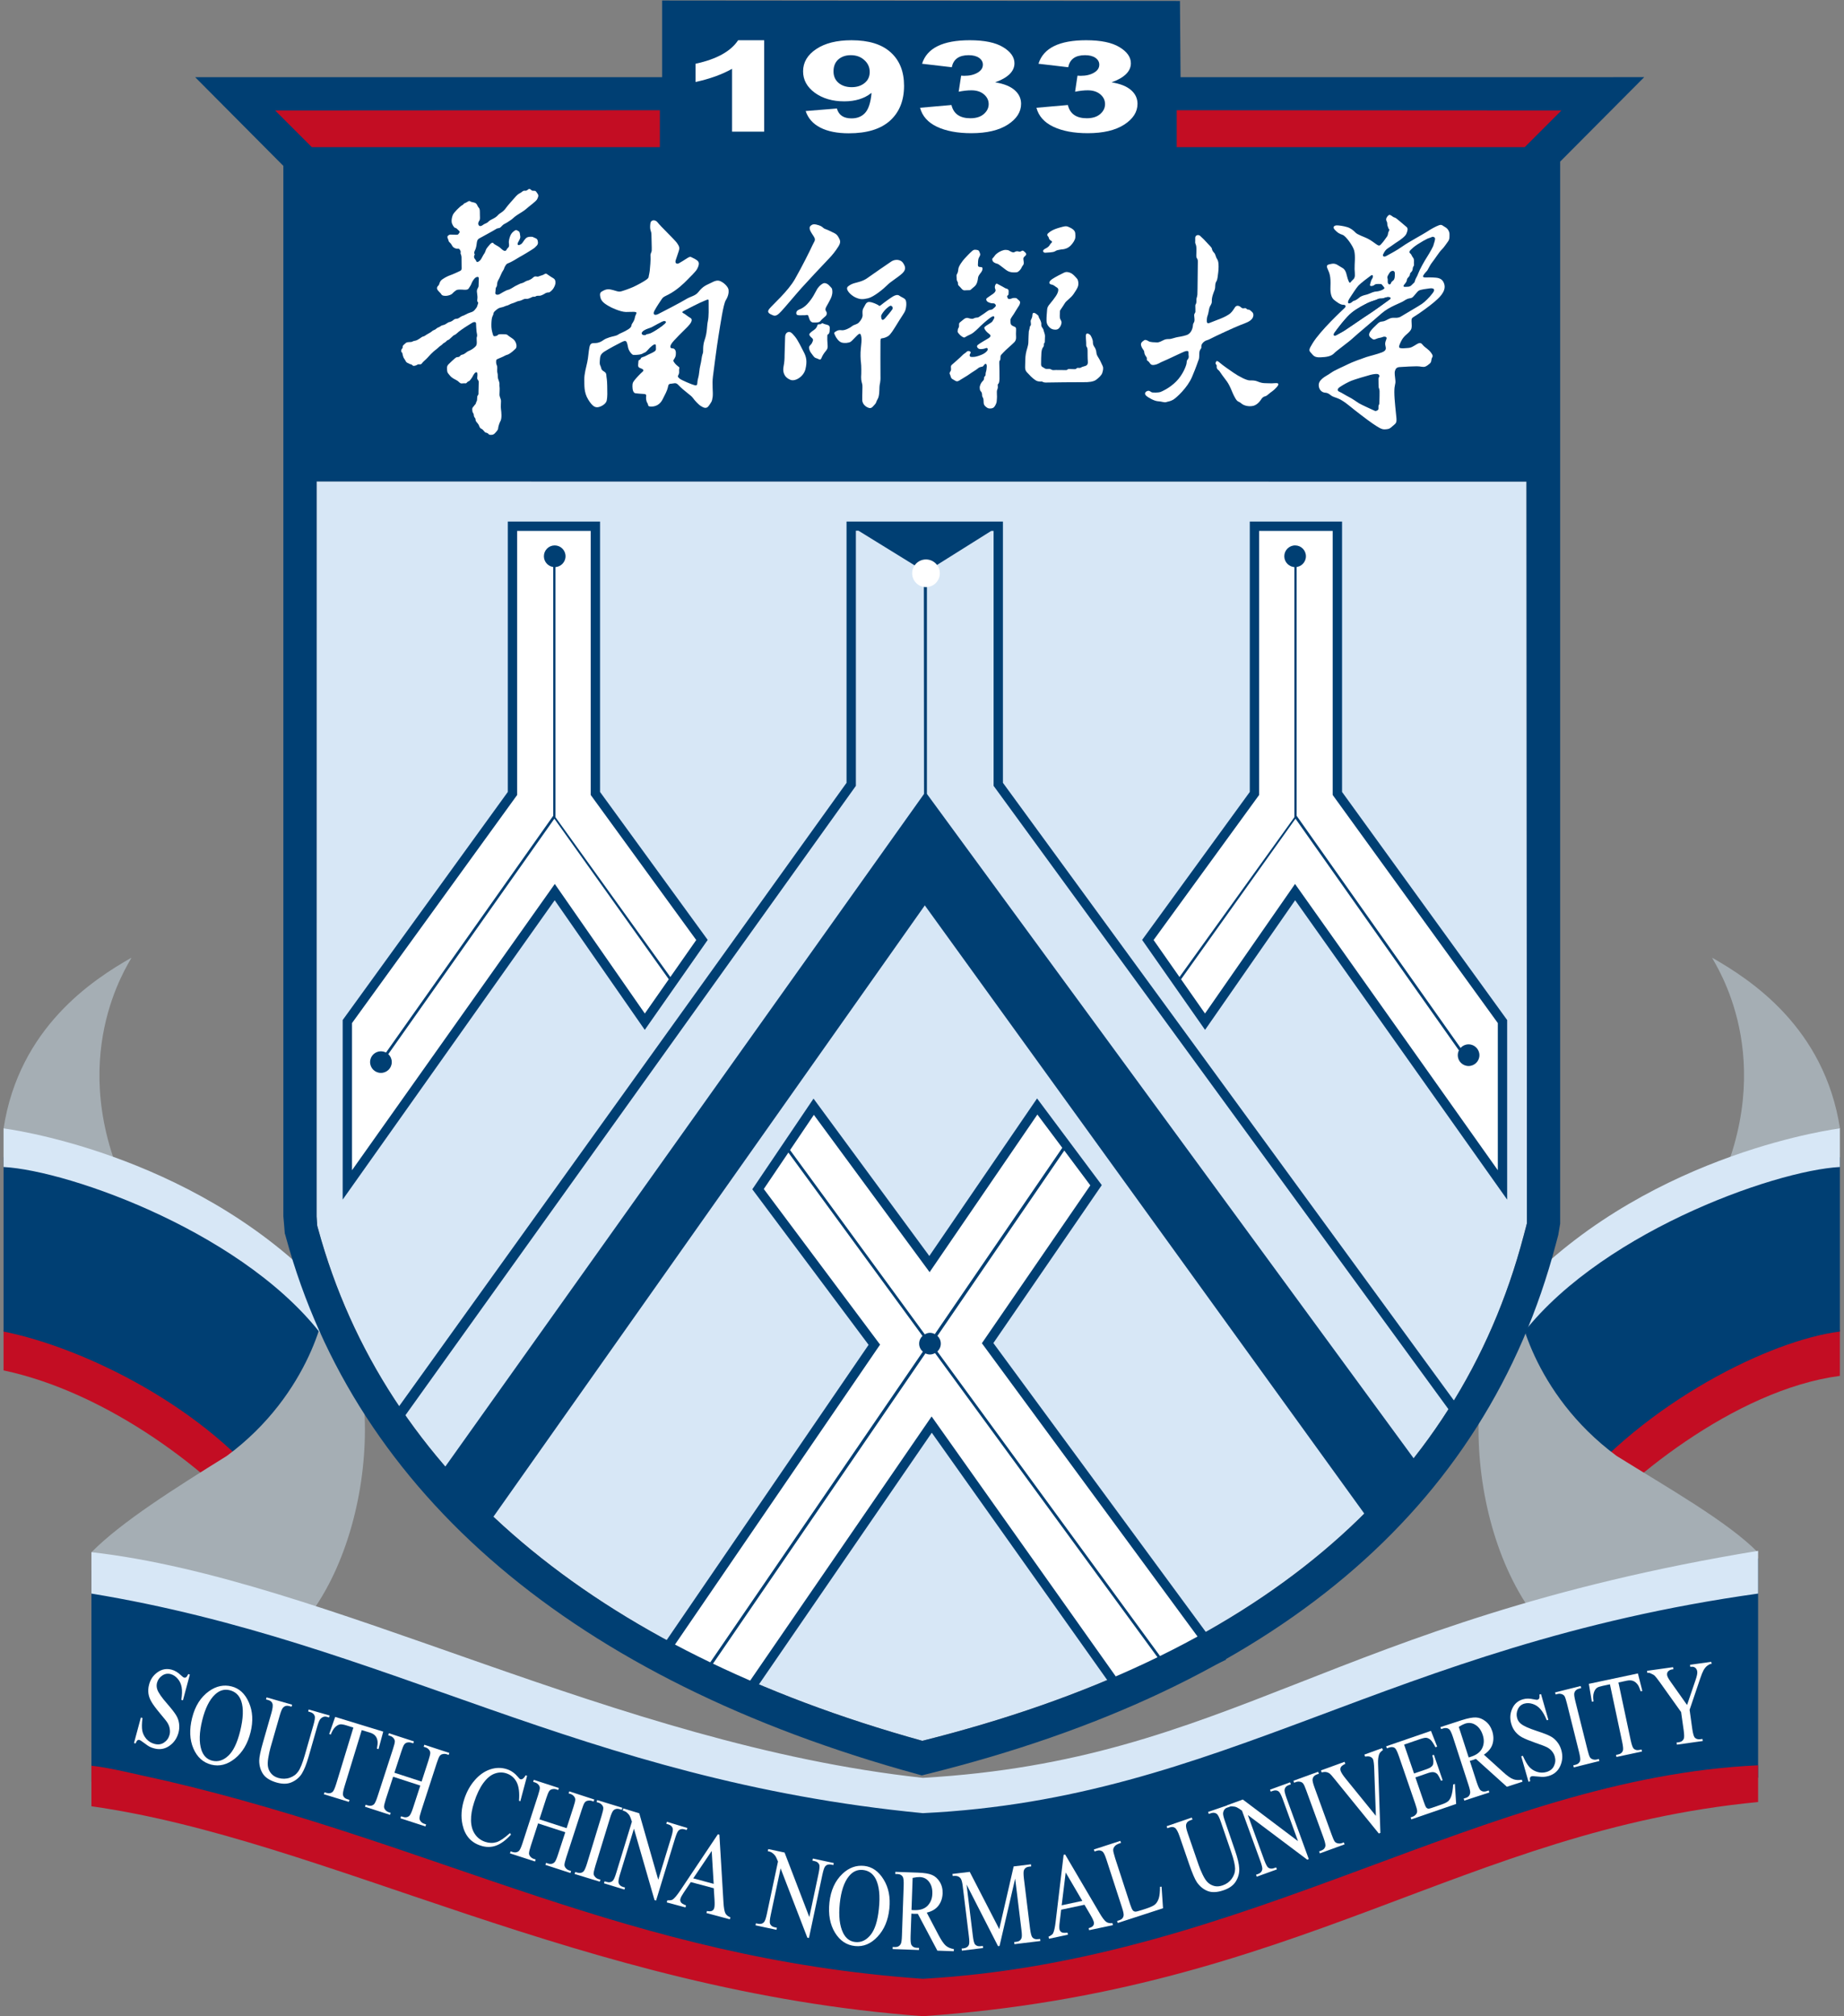 <?xml version="1.0" encoding="UTF-8" standalone="no"?>
<svg
   xmlns:dc="http://purl.org/dc/elements/1.1/"
   xmlns:cc="http://creativecommons.org/ns#"
   xmlns:rdf="http://www.w3.org/1999/02/22-rdf-syntax-ns#"
   xmlns:svg="http://www.w3.org/2000/svg"
   xmlns="http://www.w3.org/2000/svg"
   viewBox="0 0 244 266.667"
   height="266.667"
   width="244"
   xml:space="preserve"
   id="svg2"
   version="1.1"><rect x="0" y="0" width="244" height="266.667" fill="#808080" stroke="none"/><defs
     id="defs6"><clipPath
       id="clipPath18"
       clipPathUnits="userSpaceOnUse"><path
         id="path16"
         d="M 0,200 H 183 V 0 H 0 Z" /></clipPath></defs><g
     transform="matrix(1.333,0,0,-1.333,0,266.667)"
     id="g10"><g
       id="g12"><g
         clip-path="url(#clipPath18)"
         id="g14"><g
           transform="translate(169.954,105.025)"
           id="g20"><path
             id="path22"
             style="fill:#a5aeb4;fill-opacity:1;fill-rule:nonzero;stroke:none"
             d="m 0,0 c 0.272,-0.651 6.761,-10.009 0.356,-23.379 8.298,6.194 11.592,4.281 12.337,6.429 C 11.15,-6.931 3.827,-2.182 0,0" /></g><g
           transform="translate(156.423,47.299)"
           id="g24"><path
             id="path26"
             style="fill:#c30d23;fill-opacity:1;fill-rule:nonzero;stroke:none"
             d="m 0,0 c 4.522,5.672 15.797,14.867 26.214,16.234 v 4.567 c 0,0 -19.547,-2.597 -28.785,-16.203 C -3.959,3.231 -0.315,-0.387 0,0" /></g><g
           transform="translate(155.817,51.597)"
           id="g28"><path
             id="path30"
             style="fill:#003f73;fill-opacity:1;fill-rule:nonzero;stroke:none"
             d="m 0,0 c 7.467,9.312 19.955,15.489 26.82,16.332 v 17.299 c 0,0 -21.659,-4.193 -30.729,-15.59 C -8.94,10.225 -1.343,-1.672 0,0" /></g><g
           transform="translate(160.478,55.588)"
           id="g32"><path
             id="path34"
             style="fill:#a5aeb4;fill-opacity:1;fill-rule:nonzero;stroke:none"
             d="m 0,0 c -8.414,6.208 -9.999,14.982 -9.728,15.393 -6.556,-6.254 -4.988,-26.649 4.49,-34.323 8.94,-7.236 19.228,9.392 19.228,9.392 C 11.023,-6.53 5.091,-3.167 0,0" /></g><g
           transform="translate(150.515,66.858)"
           id="g36"><path
             id="path38"
             style="fill:#d7e7f6;fill-opacity:1;fill-rule:nonzero;stroke:none"
             d="m 0,0 c 7.573,10.67 25.582,17.058 32.122,17.399 v 3.83 c 0,0 -18.355,-2.266 -31.341,-15.511 C 0.461,4.245 -0.199,1.672 0,0" /></g><g
           transform="translate(26.57,47.299)"
           id="g40"><path
             id="path42"
             style="fill:#c30d23;fill-opacity:1;fill-rule:nonzero;stroke:none"
             d="m 0,0 c -5.492,6.753 -15.902,14.593 -26.217,16.777 v 4.024 c 0,0 19.543,-2.597 28.788,-16.203 C 3.957,3.231 0.317,-0.387 0,0" /></g><g
           transform="translate(27.214,51.477)"
           id="g44"><path
             id="path46"
             style="fill:#003f73;fill-opacity:1;fill-rule:nonzero;stroke:none"
             d="m 0,0 c -6.655,8.875 -18.838,14.848 -26.86,16.453 v 17.298 c 0,0 21.654,-4.192 30.728,-15.59 C 8.897,10.345 1.288,-1.718 0,0" /></g><g
           transform="translate(13.046,105.025)"
           id="g48"><path
             id="path50"
             style="fill:#a5aeb4;fill-opacity:1;fill-rule:nonzero;stroke:none"
             d="m 0,0 c -0.274,-0.651 -6.768,-10.009 -0.356,-23.379 -8.303,6.194 -11.594,4.281 -12.337,6.429 C -11.15,-6.931 -3.832,-2.182 0,0 m 9.466,-49.437 c 8.411,6.208 9.997,14.982 9.728,15.393 6.559,-6.254 4.99,-26.649 -4.488,-34.323 -8.94,-7.236 -18.668,9.377 -18.668,9.377 2.965,3.013 8.337,6.386 13.428,9.553" /></g><g
           transform="translate(32.48,66.858)"
           id="g52"><path
             id="path54"
             style="fill:#d7e7f6;fill-opacity:1;fill-rule:nonzero;stroke:none"
             d="m 0,0 c -7.575,10.67 -25.587,17.058 -32.127,17.399 v 3.83 c 0,0 18.36,-2.266 31.341,-15.511 C -0.469,4.245 0.192,1.672 0,0" /></g><g
           transform="translate(9.075,44.217)"
           id="g56"><path
             id="path58"
             style="fill:#003f73;fill-opacity:1;fill-rule:nonzero;stroke:none"
             d="m 0,0 c 30.938,-0.752 42.395,-21.769 80.276,-21.769 36.432,0 40.889,18.045 85.168,22.975 v -21.76 c -29.282,0 -54.528,-23.377 -84.382,-22.255 -28.158,1.06 -60.59,21.049 -81.062,21.84 z" /></g><g
           transform="translate(9.075,24.852)"
           id="g60"><path
             id="path62"
             style="fill:#c30d23;fill-opacity:1;fill-rule:nonzero;stroke:none"
             d="m 0,0 c 1.869,-0.195 4.363,-0.843 7.537,-1.528 27.209,-6.372 45.667,-17.551 74.995,-19.614 32.358,1.797 55.687,19.924 82.912,21.183 V -3.604 C 136.304,-6.405 119.714,-22.31 82.532,-24.852 48.755,-22.38 23.225,-7.301 0,-4.024 Z" /></g><g
           transform="translate(9.075,46.04)"
           id="g64"><path
             id="path66"
             style="fill:#d7e7f6;fill-opacity:1;fill-rule:nonzero;stroke:none"
             d="m 0,0 c 23.427,-2.662 51.895,-19.079 82.532,-22.392 30.683,1.766 40.365,15.525 82.912,22.526 V -4.108 C 128.5,-9.281 112.48,-24.456 82.532,-25.895 48.433,-22.601 29.527,-8.962 0,-4.108 Z" /></g><g
           transform="translate(18.846,33.898)"
           id="g68"><path
             id="path70"
             style="fill:#ffffff;fill-opacity:1;fill-rule:nonzero;stroke:none"
             d="m 0,0 -0.687,-2.556 -0.161,0.045 c 0.082,0.502 0.091,0.918 0.034,1.247 -0.058,0.327 -0.185,0.608 -0.39,0.844 -0.204,0.235 -0.437,0.393 -0.704,0.466 -0.302,0.079 -0.583,0.028 -0.843,-0.152 -0.257,-0.175 -0.425,-0.411 -0.507,-0.706 -0.06,-0.221 -0.05,-0.445 0.024,-0.666 0.106,-0.317 0.435,-0.797 0.992,-1.429 0.45,-0.517 0.748,-0.906 0.894,-1.158 0.152,-0.25 0.243,-0.521 0.279,-0.817 0.038,-0.3 0.017,-0.596 -0.06,-0.891 -0.154,-0.558 -0.457,-0.997 -0.916,-1.312 -0.451,-0.308 -0.949,-0.392 -1.494,-0.243 -0.171,0.041 -0.327,0.101 -0.471,0.176 -0.086,0.04 -0.255,0.156 -0.507,0.346 -0.252,0.187 -0.411,0.295 -0.49,0.317 -0.074,0.019 -0.139,0.004 -0.195,-0.036 -0.055,-0.041 -0.115,-0.149 -0.185,-0.315 l -0.158,0.041 0.682,2.534 0.161,-0.04 c -0.069,-0.551 -0.074,-0.973 -0.019,-1.274 0.058,-0.295 0.195,-0.564 0.406,-0.812 0.219,-0.24 0.485,-0.408 0.8,-0.49 0.358,-0.096 0.678,-0.055 0.949,0.13 0.276,0.185 0.459,0.437 0.548,0.766 0.048,0.18 0.058,0.373 0.024,0.582 -0.027,0.202 -0.103,0.411 -0.228,0.617 -0.084,0.139 -0.33,0.447 -0.743,0.937 -0.408,0.49 -0.692,0.872 -0.845,1.141 -0.159,0.262 -0.258,0.538 -0.301,0.824 -0.038,0.282 -0.019,0.579 0.063,0.882 0.139,0.531 0.425,0.942 0.853,1.238 0.43,0.3 0.893,0.382 1.395,0.245 0.313,-0.085 0.62,-0.27 0.918,-0.555 0.14,-0.133 0.241,-0.212 0.305,-0.226 0.08,-0.024 0.147,-0.01 0.209,0.033 0.06,0.046 0.133,0.147 0.207,0.313 z" /></g><g
           transform="translate(22.985,32.72)"
           id="g72"><path
             id="path74"
             style="fill:#ffffff;fill-opacity:1;fill-rule:nonzero;stroke:none"
             d="M 0,0 C 0.769,-0.192 1.343,-0.723 1.723,-1.6 2.105,-2.472 2.16,-3.455 1.884,-4.555 1.603,-5.684 1.086,-6.552 0.336,-7.157 c -0.754,-0.606 -1.535,-0.807 -2.34,-0.606 -0.814,0.204 -1.41,0.738 -1.785,1.608 -0.372,0.867 -0.415,1.878 -0.125,3.032 0.296,1.182 0.856,2.068 1.68,2.652 C -1.518,0.038 -0.769,0.195 0,0 m -0.18,-0.377 c -0.531,0.132 -1.016,-0.01 -1.459,-0.426 -0.552,-0.511 -0.975,-1.364 -1.27,-2.546 -0.301,-1.216 -0.33,-2.203 -0.08,-2.96 0.195,-0.577 0.553,-0.932 1.072,-1.062 0.557,-0.137 1.083,0.019 1.578,0.476 0.502,0.454 0.896,1.268 1.19,2.443 0.314,1.273 0.355,2.27 0.11,2.998 -0.197,0.572 -0.577,0.933 -1.141,1.077" /></g><g
           transform="translate(30.587,30.234)"
           id="g76"><path
             id="path78"
             style="fill:#ffffff;fill-opacity:1;fill-rule:nonzero;stroke:none"
             d="M 0,0 0.055,0.197 2.133,-0.399 2.078,-0.596 1.855,-0.531 C 1.624,-0.466 1.413,-0.536 1.218,-0.747 1.127,-0.841 1.021,-1.093 0.903,-1.499 L 0.046,-4.49 c -0.212,-0.74 -0.438,-1.298 -0.671,-1.677 -0.23,-0.368 -0.559,-0.654 -0.99,-0.848 -0.422,-0.195 -0.929,-0.202 -1.516,-0.036 -0.639,0.185 -1.088,0.466 -1.34,0.838 -0.25,0.375 -0.38,0.812 -0.385,1.326 0,0.349 0.13,0.968 0.385,1.855 l 0.826,2.883 c 0.128,0.449 0.164,0.762 0.101,0.932 -0.055,0.173 -0.194,0.289 -0.415,0.351 l -0.224,0.06 0.058,0.204 2.537,-0.725 -0.058,-0.202 -0.223,0.065 c -0.245,0.067 -0.445,0.021 -0.606,-0.14 -0.11,-0.11 -0.223,-0.374 -0.341,-0.785 l -0.922,-3.21 c -0.08,-0.288 -0.154,-0.625 -0.217,-1.002 -0.065,-0.384 -0.074,-0.692 -0.021,-0.932 0.048,-0.236 0.158,-0.452 0.326,-0.646 0.169,-0.195 0.402,-0.334 0.702,-0.421 0.387,-0.105 0.762,-0.101 1.122,0.022 0.363,0.125 0.644,0.334 0.848,0.629 0.209,0.296 0.423,0.836 0.649,1.62 l 0.855,2.981 c 0.135,0.462 0.176,0.762 0.127,0.901 -0.067,0.188 -0.213,0.317 -0.434,0.382 z" /></g><g
           transform="translate(38.042,28.235)"
           id="g80"><path
             id="path82"
             style="fill:#ffffff;fill-opacity:1;fill-rule:nonzero;stroke:none"
             d="m 0,0 -0.468,-1.739 -0.161,0.05 c 0.06,0.315 0.086,0.545 0.069,0.692 -0.024,0.235 -0.096,0.425 -0.216,0.564 -0.115,0.147 -0.296,0.258 -0.536,0.332 l -0.821,0.25 -1.716,-5.605 c -0.134,-0.447 -0.182,-0.738 -0.137,-0.875 0.06,-0.185 0.204,-0.314 0.43,-0.379 l 0.205,-0.065 -0.061,-0.197 -2.479,0.757 0.062,0.197 0.209,-0.065 c 0.246,-0.072 0.45,-0.032 0.611,0.12 0.096,0.098 0.206,0.351 0.336,0.761 L -2.962,0.401 -3.664,0.62 C -3.933,0.702 -4.137,0.733 -4.264,0.721 -4.437,0.697 -4.603,0.605 -4.771,0.444 -4.937,0.281 -5.081,0.038 -5.204,-0.291 l -0.161,0.051 0.594,1.698 z" /></g><g
           transform="translate(39.152,24.155)"
           id="g84"><path
             id="path86"
             style="fill:#ffffff;fill-opacity:1;fill-rule:nonzero;stroke:none"
             d="m 0,0 2.698,-0.877 0.678,2.085 c 0.12,0.375 0.182,0.625 0.182,0.757 0,0.099 -0.031,0.195 -0.101,0.286 -0.096,0.13 -0.211,0.214 -0.351,0.26 L 2.902,2.58 2.97,2.777 5.451,1.965 5.387,1.768 5.18,1.838 C 5.045,1.879 4.901,1.884 4.752,1.84 4.639,1.814 4.55,1.744 4.478,1.639 4.409,1.533 4.315,1.302 4.197,0.942 L 2.669,-3.762 C 2.549,-4.135 2.491,-4.38 2.489,-4.51 2.489,-4.611 2.52,-4.707 2.59,-4.8 2.686,-4.93 2.801,-5.012 2.941,-5.057 l 0.201,-0.07 -0.062,-0.2 -2.484,0.808 0.065,0.199 0.206,-0.065 c 0.238,-0.077 0.44,-0.045 0.606,0.099 0.105,0.091 0.233,0.353 0.375,0.793 l 0.723,2.22 -2.698,0.876 -0.724,-2.219 c -0.117,-0.375 -0.18,-0.625 -0.182,-0.752 0,-0.099 0.036,-0.195 0.106,-0.291 0.096,-0.125 0.211,-0.209 0.346,-0.255 l 0.211,-0.069 -0.065,-0.197 -2.487,0.807 0.065,0.199 0.205,-0.067 c 0.24,-0.077 0.442,-0.046 0.607,0.094 0.106,0.091 0.229,0.36 0.37,0.792 l 1.531,4.709 c 0.122,0.373 0.185,0.623 0.185,0.757 0,0.096 -0.036,0.192 -0.101,0.286 -0.099,0.125 -0.214,0.212 -0.351,0.252 l -0.206,0.07 0.064,0.2 L 1.934,3.111 1.869,2.912 1.663,2.981 C 1.523,3.022 1.379,3.027 1.23,2.986 1.124,2.953 1.035,2.888 0.961,2.782 0.891,2.676 0.795,2.446 0.68,2.085 Z" /></g><g
           transform="translate(52.323,23.85)"
           id="g88"><path
             id="path90"
             style="fill:#ffffff;fill-opacity:1;fill-rule:nonzero;stroke:none"
             d="m 0,0 -0.673,-2.52 -0.132,0.043 c 0.065,0.798 -0.012,1.415 -0.233,1.85 -0.226,0.435 -0.567,0.723 -1.023,0.872 C -2.448,0.37 -2.837,0.36 -3.229,0.214 -3.621,0.07 -3.991,-0.24 -4.346,-0.718 -4.697,-1.199 -5.007,-1.835 -5.262,-2.64 c -0.213,-0.659 -0.317,-1.255 -0.305,-1.795 0.01,-0.541 0.142,-0.992 0.394,-1.36 0.255,-0.37 0.601,-0.625 1.033,-0.764 0.38,-0.122 0.745,-0.132 1.101,-0.026 0.353,0.11 0.797,0.415 1.34,0.903 L -1.6,-5.833 c -0.502,-0.553 -0.997,-0.918 -1.482,-1.094 -0.486,-0.175 -0.997,-0.175 -1.531,0 -0.961,0.31 -1.562,1.002 -1.797,2.067 -0.178,0.795 -0.12,1.648 0.173,2.549 0.238,0.728 0.584,1.357 1.043,1.879 0.456,0.526 0.968,0.881 1.528,1.069 0.569,0.189 1.119,0.194 1.66,0.019 0.42,-0.132 0.79,-0.401 1.117,-0.788 0.091,-0.12 0.166,-0.19 0.216,-0.204 0.08,-0.024 0.154,-0.015 0.236,0.036 0.105,0.074 0.202,0.189 0.29,0.35 z" /></g><g
           transform="translate(53.546,19.53)"
           id="g92"><path
             id="path94"
             style="fill:#ffffff;fill-opacity:1;fill-rule:nonzero;stroke:none"
             d="M 0,0 2.698,-0.877 3.373,1.209 C 3.496,1.583 3.558,1.833 3.558,1.963 3.558,2.064 3.522,2.16 3.455,2.254 3.359,2.383 3.241,2.465 3.109,2.511 L 2.9,2.576 2.965,2.777 5.447,1.968 5.382,1.768 5.18,1.838 C 5.041,1.879 4.899,1.879 4.747,1.838 4.637,1.814 4.548,1.744 4.474,1.639 4.404,1.533 4.313,1.302 4.197,0.942 l -1.53,-4.707 c -0.118,-0.37 -0.18,-0.62 -0.183,-0.747 0,-0.098 0.034,-0.195 0.101,-0.286 0.099,-0.13 0.216,-0.218 0.351,-0.259 l 0.209,-0.07 -0.067,-0.199 -2.485,0.809 0.068,0.202 0.204,-0.07 c 0.238,-0.076 0.437,-0.045 0.605,0.099 0.108,0.086 0.233,0.351 0.373,0.793 l 0.725,2.215 -2.7,0.877 -0.721,-2.22 c -0.12,-0.368 -0.18,-0.618 -0.18,-0.747 -0.005,-0.101 0.034,-0.195 0.103,-0.291 0.096,-0.125 0.212,-0.211 0.349,-0.255 l 0.209,-0.067 -0.065,-0.199 -2.487,0.807 0.065,0.199 0.204,-0.069 c 0.243,-0.075 0.442,-0.041 0.608,0.096 0.106,0.093 0.231,0.355 0.372,0.795 l 1.528,4.707 c 0.121,0.374 0.183,0.622 0.185,0.752 0,0.1 -0.031,0.199 -0.1,0.29 -0.099,0.125 -0.214,0.212 -0.351,0.255 L -0.622,3.722 -0.557,3.919 1.929,3.111 1.867,2.912 1.658,2.982 C 1.521,3.023 1.379,3.023 1.228,2.982 1.122,2.955 1.031,2.89 0.956,2.777 0.889,2.676 0.793,2.446 0.675,2.086 Z" /></g><g
           transform="translate(59.602,13.546)"
           id="g96"><path
             id="path98"
             style="fill:#ffffff;fill-opacity:1;fill-rule:nonzero;stroke:none"
             d="m 0,0 -0.065,-0.199 -2.496,0.761 0.058,0.2 0.206,-0.06 c 0.243,-0.075 0.442,-0.044 0.606,0.1 0.103,0.097 0.223,0.361 0.36,0.803 L 0.115,6.34 C 0.231,6.715 0.286,6.965 0.284,7.097 0.284,7.193 0.25,7.292 0.18,7.383 0.079,7.508 -0.038,7.592 -0.175,7.633 L -0.384,7.698 -0.322,7.895 2.179,7.131 2.119,6.931 1.905,6.996 C 1.667,7.066 1.468,7.032 1.305,6.89 1.199,6.797 1.076,6.53 0.944,6.088 L -0.507,1.353 c -0.11,-0.37 -0.168,-0.625 -0.168,-0.752 0,-0.099 0.038,-0.195 0.113,-0.289 0.096,-0.122 0.211,-0.206 0.351,-0.252 z" /></g><g
           transform="translate(61.873,20.616)"
           id="g100"><path
             id="path102"
             style="fill:#ffffff;fill-opacity:1;fill-rule:nonzero;stroke:none"
             d="m 0,0 1.583,-0.485 1.886,-6.591 1.293,4.226 c 0.139,0.455 0.185,0.745 0.139,0.882 -0.06,0.185 -0.206,0.315 -0.432,0.38 L 4.264,-1.523 4.325,-1.326 6.357,-1.944 6.295,-2.143 6.09,-2.083 C 5.843,-2.009 5.639,-2.045 5.478,-2.203 5.382,-2.299 5.269,-2.554 5.141,-2.965 l -1.888,-6.179 -0.154,0.048 -2.044,7.083 -1.382,-4.52 c -0.139,-0.451 -0.185,-0.739 -0.139,-0.876 0.06,-0.183 0.204,-0.313 0.432,-0.382 l 0.207,-0.061 -0.063,-0.201 -2.03,0.622 0.06,0.199 0.202,-0.06 c 0.25,-0.079 0.457,-0.038 0.618,0.118 0.096,0.094 0.209,0.348 0.334,0.759 l 1.559,5.098 C 0.759,-1.016 0.682,-0.814 0.617,-0.706 0.553,-0.601 0.449,-0.485 0.3,-0.365 0.226,-0.31 0.106,-0.255 -0.065,-0.204 Z" /></g><g
           transform="translate(70.854,12.695)"
           id="g104"><path
             id="path106"
             style="fill:#ffffff;fill-opacity:1;fill-rule:nonzero;stroke:none"
             d="m 0,0 -2.28,0.61 -0.716,-1.062 c -0.173,-0.257 -0.281,-0.461 -0.317,-0.605 -0.034,-0.111 -0.019,-0.221 0.046,-0.332 0.062,-0.105 0.23,-0.211 0.511,-0.312 l -0.055,-0.204 -1.857,0.499 0.053,0.202 c 0.264,-0.009 0.442,0.02 0.538,0.084 0.194,0.137 0.449,0.447 0.776,0.933 L 0.406,5.355 0.557,5.312 0.961,-1.396 c 0.031,-0.541 0.096,-0.901 0.19,-1.091 0.096,-0.18 0.264,-0.314 0.497,-0.396 l -0.053,-0.2 -2.325,0.623 0.053,0.199 c 0.24,-0.046 0.41,-0.036 0.514,0.024 0.105,0.06 0.173,0.152 0.206,0.272 0.046,0.161 0.053,0.425 0.031,0.802 z M -0.01,0.435 -0.207,3.698 -2.037,0.98 Z" /></g><g
           transform="translate(76.262,16.582)"
           id="g108"><path
             id="path110"
             style="fill:#ffffff;fill-opacity:1;fill-rule:nonzero;stroke:none"
             d="m 0,0 1.619,-0.346 2.458,-6.403 0.918,4.325 c 0.096,0.466 0.12,0.762 0.06,0.891 -0.077,0.18 -0.231,0.291 -0.466,0.341 L 4.38,-1.146 4.425,-0.942 6.504,-1.386 6.46,-1.588 6.249,-1.542 C 5.997,-1.492 5.797,-1.545 5.651,-1.718 5.559,-1.823 5.473,-2.085 5.382,-2.501 L 4.039,-8.824 3.88,-8.793 1.225,-1.915 0.245,-6.535 C 0.147,-6.996 0.125,-7.292 0.18,-7.421 0.259,-7.602 0.411,-7.717 0.644,-7.763 l 0.214,-0.045 -0.044,-0.204 -2.078,0.444 0.041,0.202 0.209,-0.046 c 0.255,-0.05 0.457,0.005 0.603,0.176 0.089,0.101 0.178,0.362 0.269,0.783 l 1.108,5.216 c -0.12,0.295 -0.214,0.488 -0.291,0.591 -0.07,0.096 -0.185,0.202 -0.341,0.31 -0.079,0.05 -0.204,0.096 -0.38,0.127 z" /></g><g
           transform="translate(85.781,14.912)"
           id="g112"><path
             id="path114"
             style="fill:#ffffff;fill-opacity:1;fill-rule:nonzero;stroke:none"
             d="m 0,0 c 0.788,-0.084 1.429,-0.531 1.929,-1.345 0.5,-0.808 0.69,-1.776 0.572,-2.898 -0.12,-1.158 -0.514,-2.085 -1.177,-2.787 -0.661,-0.706 -1.403,-1.011 -2.232,-0.922 -0.839,0.086 -1.502,0.531 -1.992,1.333 -0.49,0.807 -0.673,1.8 -0.548,2.986 0.128,1.204 0.563,2.155 1.3,2.852 C -1.511,-0.178 -0.793,0.082 0,0 m -0.125,-0.404 c -0.545,0.056 -1.007,-0.151 -1.389,-0.622 -0.478,-0.586 -0.776,-1.482 -0.905,-2.695 -0.13,-1.243 -0.02,-2.22 0.334,-2.936 0.271,-0.543 0.675,-0.844 1.21,-0.899 0.57,-0.06 1.067,0.171 1.497,0.687 0.433,0.522 0.711,1.379 0.836,2.581 0.142,1.302 0.036,2.291 -0.302,2.976 -0.279,0.546 -0.702,0.848 -1.281,0.908" /></g><g
           transform="translate(94.677,6.444)"
           id="g116"><path
             id="path118"
             style="fill:#ffffff;fill-opacity:1;fill-rule:nonzero;stroke:none"
             d="m 0,0 -1.629,0.058 -1.939,3.656 c -0.156,-0.004 -0.276,-0.004 -0.375,0 -0.04,0 -0.081,0.005 -0.124,0.005 -0.046,0.005 -0.092,0.01 -0.14,0.015 L -4.286,1.509 C -4.301,1.028 -4.272,0.728 -4.19,0.608 -4.082,0.437 -3.914,0.348 -3.688,0.341 l 0.24,-0.009 -0.009,-0.21 -2.612,0.094 0.007,0.207 0.229,-0.01 c 0.257,-0.009 0.447,0.094 0.564,0.301 0.068,0.112 0.108,0.389 0.123,0.826 l 0.173,4.947 c 0.017,0.485 -0.015,0.785 -0.094,0.906 -0.11,0.17 -0.281,0.259 -0.514,0.266 l -0.228,0.005 0.007,0.212 2.22,-0.077 C -2.931,7.775 -2.455,7.703 -2.155,7.568 -1.85,7.438 -1.598,7.212 -1.393,6.886 -1.192,6.561 -1.093,6.179 -1.108,5.74 -1.127,5.264 -1.264,4.863 -1.523,4.522 -1.778,4.185 -2.165,3.955 -2.681,3.83 L -1.502,1.586 C -1.228,1.069 -0.992,0.728 -0.79,0.553 -0.591,0.382 -0.322,0.267 0.01,0.211 Z M -4.195,4.094 C -4.14,4.087 -4.089,4.087 -4.048,4.08 h 0.105 c 0.584,-0.025 1.026,0.117 1.331,0.422 0.303,0.31 0.471,0.707 0.483,1.197 0.02,0.48 -0.086,0.872 -0.317,1.177 -0.226,0.308 -0.536,0.471 -0.93,0.483 -0.173,0.005 -0.408,-0.017 -0.708,-0.082 z" /></g><g
           transform="translate(99.072,6.946)"
           id="g120"><path
             id="path122"
             style="fill:#ffffff;fill-opacity:1;fill-rule:nonzero;stroke:none"
             d="m 0,0 -3.126,6.114 0.623,-5.086 c 0.055,-0.466 0.129,-0.757 0.228,-0.862 0.127,-0.14 0.312,-0.2 0.552,-0.166 l 0.214,0.024 0.022,-0.209 -2.105,-0.259 -0.021,0.209 0.211,0.021 c 0.257,0.039 0.428,0.154 0.512,0.36 0.05,0.13 0.05,0.407 -0.005,0.832 l -0.61,4.976 C -3.546,6.29 -3.604,6.53 -3.683,6.674 -3.738,6.775 -3.827,6.855 -3.947,6.912 -4.068,6.972 -4.253,6.991 -4.5,6.96 L -4.529,7.167 -2.811,7.373 0.12,1.694 1.55,7.914 3.267,8.123 3.289,7.914 3.082,7.892 C 2.823,7.859 2.648,7.739 2.568,7.532 2.518,7.402 2.518,7.126 2.568,6.701 L 3.179,1.725 C 3.239,1.259 3.318,0.973 3.414,0.867 3.544,0.723 3.729,0.663 3.964,0.697 L 4.176,0.718 4.2,0.512 1.629,0.199 1.6,0.406 1.816,0.432 c 0.26,0.029 0.426,0.149 0.51,0.356 0.05,0.13 0.05,0.406 -0.005,0.831 L 1.699,6.706 0.147,0.019 Z" /></g><g
           transform="translate(107.651,11.056)"
           id="g124"><path
             id="path126"
             style="fill:#ffffff;fill-opacity:1;fill-rule:nonzero;stroke:none"
             d="m 0,0 -2.314,-0.492 -0.151,-1.269 c -0.041,-0.315 -0.041,-0.541 -0.014,-0.685 0.028,-0.115 0.088,-0.206 0.194,-0.276 0.106,-0.065 0.308,-0.084 0.601,-0.046 l 0.041,-0.204 -1.879,-0.401 -0.046,0.204 c 0.24,0.111 0.382,0.216 0.442,0.317 0.111,0.209 0.2,0.606 0.267,1.187 l 0.79,6.619 0.152,0.031 3.407,-5.797 C 1.761,-1.278 1.985,-1.574 2.15,-1.694 2.321,-1.812 2.527,-1.855 2.777,-1.821 L 2.818,-2.025 0.461,-2.523 0.418,-2.321 c 0.236,0.065 0.384,0.149 0.449,0.25 0.068,0.101 0.087,0.216 0.065,0.336 -0.038,0.161 -0.149,0.406 -0.343,0.733 z M -0.214,0.384 -1.864,3.2 -2.263,-0.055 Z" /></g><g
           transform="translate(115.149,12.839)"
           id="g128"><path
             id="path130"
             style="fill:#ffffff;fill-opacity:1;fill-rule:nonzero;stroke:none"
             d="m 0,0 0.154,0.01 0.146,-2.141 -4.495,-1.461 -0.065,0.2 0.217,0.069 c 0.245,0.08 0.394,0.236 0.43,0.471 0.024,0.137 -0.032,0.411 -0.171,0.827 l -1.528,4.706 c -0.147,0.452 -0.276,0.726 -0.396,0.817 -0.161,0.12 -0.356,0.144 -0.572,0.075 l -0.219,-0.07 -0.067,0.199 2.631,0.853 0.062,-0.199 C -4.18,4.26 -4.385,4.154 -4.486,4.034 -4.586,3.919 -4.639,3.798 -4.647,3.669 -4.656,3.539 -4.586,3.258 -4.45,2.825 l 1.492,-4.584 c 0.097,-0.295 0.183,-0.495 0.267,-0.591 0.055,-0.065 0.13,-0.101 0.214,-0.115 0.082,-0.014 0.308,0.041 0.687,0.163 l 0.421,0.137 c 0.446,0.147 0.742,0.286 0.898,0.43 0.151,0.142 0.267,0.341 0.351,0.594 C -0.041,-0.882 0,-0.497 0,0" /></g><g
           transform="translate(119.991,20.066)"
           id="g132"><path
             id="path134"
             style="fill:#ffffff;fill-opacity:1;fill-rule:nonzero;stroke:none"
             d="M 0,0 -0.07,0.199 1.975,0.901 2.045,0.702 1.824,0.627 C 1.598,0.55 1.463,0.375 1.422,0.091 1.403,-0.041 1.463,-0.31 1.603,-0.711 L 2.612,-3.649 C 2.861,-4.38 3.001,-4.961 3.022,-5.403 3.046,-5.843 2.941,-6.263 2.7,-6.669 2.465,-7.071 2.054,-7.371 1.478,-7.568 0.85,-7.787 0.32,-7.813 -0.101,-7.652 c -0.42,0.161 -0.781,0.452 -1.074,0.867 -0.199,0.286 -0.449,0.868 -0.754,1.742 l -0.973,2.828 c -0.154,0.447 -0.305,0.725 -0.45,0.831 -0.146,0.101 -0.326,0.12 -0.547,0.041 l -0.217,-0.074 -0.069,0.199 2.496,0.858 0.07,-0.197 -0.221,-0.075 c -0.236,-0.084 -0.38,-0.235 -0.416,-0.461 -0.024,-0.154 0.031,-0.435 0.171,-0.836 l 1.088,-3.162 c 0.098,-0.281 0.226,-0.596 0.394,-0.944 0.171,-0.353 0.341,-0.61 0.516,-0.771 0.181,-0.166 0.392,-0.282 0.642,-0.346 0.247,-0.06 0.521,-0.039 0.817,0.064 0.377,0.128 0.677,0.346 0.903,0.654 0.226,0.31 0.337,0.641 0.337,1.002 -0.005,0.36 -0.133,0.927 -0.402,1.698 L 1.201,-0.798 C 1.047,-0.346 0.911,-0.079 0.79,0.01 0.622,0.13 0.435,0.149 0.216,0.074 Z" /></g><g
           transform="translate(121.814,20.929)"
           id="g136"><path
             id="path138"
             style="fill:#ffffff;fill-opacity:1;fill-rule:nonzero;stroke:none"
             d="M 0,0 1.554,0.569 7.035,-3.563 5.521,0.596 C 5.358,1.04 5.216,1.302 5.101,1.379 4.942,1.492 4.75,1.504 4.522,1.422 L 4.325,1.348 4.255,1.547 6.249,2.275 6.324,2.078 6.119,2.004 C 5.874,1.917 5.737,1.759 5.699,1.538 5.682,1.403 5.745,1.136 5.889,0.73 L 8.104,-5.343 7.948,-5.399 2.054,-0.973 3.669,-5.408 C 3.83,-5.85 3.969,-6.114 4.084,-6.196 4.25,-6.304 4.44,-6.321 4.661,-6.239 l 0.204,0.074 0.072,-0.199 -1.999,-0.724 -0.067,0.198 0.197,0.069 c 0.245,0.087 0.384,0.245 0.421,0.466 0.019,0.135 -0.046,0.406 -0.19,0.807 L 1.473,-0.536 C 1.218,-0.351 1.033,-0.236 0.918,-0.19 0.802,-0.142 0.651,-0.115 0.461,-0.111 0.368,-0.106 0.24,-0.137 0.07,-0.192 Z" /></g><g
           transform="translate(133.397,17.245)"
           id="g140"><path
             id="path142"
             style="fill:#ffffff;fill-opacity:1;fill-rule:nonzero;stroke:none"
             d="m 0,0 0.074,-0.197 -2.46,-0.896 -0.067,0.199 0.197,0.075 c 0.24,0.086 0.38,0.233 0.425,0.447 0.027,0.137 -0.041,0.425 -0.194,0.853 l -1.699,4.656 c -0.13,0.365 -0.235,0.6 -0.317,0.701 -0.06,0.079 -0.144,0.135 -0.255,0.168 -0.156,0.041 -0.3,0.032 -0.437,-0.014 L -4.937,5.917 -5.007,6.112 -2.552,7.006 -2.477,6.811 -2.686,6.739 C -2.922,6.653 -3.058,6.504 -3.099,6.292 -3.133,6.153 -3.068,5.867 -2.907,5.432 l 1.694,-4.656 c 0.129,-0.365 0.235,-0.596 0.314,-0.702 0.065,-0.076 0.147,-0.129 0.262,-0.16 0.154,-0.041 0.296,-0.036 0.43,0.009 z" /></g><g
           transform="translate(137.2,26.596)"
           id="g144"><path
             id="path146"
             style="fill:#ffffff;fill-opacity:1;fill-rule:nonzero;stroke:none"
             d="M 0,0 0.074,-0.197 C -0.111,-0.317 -0.24,-0.452 -0.298,-0.608 -0.382,-0.834 -0.423,-1.153 -0.406,-1.55 l 0.231,-6.859 -0.157,-0.06 -4.411,5.427 c -0.228,0.281 -0.374,0.45 -0.444,0.502 -0.111,0.085 -0.231,0.14 -0.356,0.164 -0.125,0.024 -0.276,0.014 -0.461,-0.034 l -0.07,0.2 2.345,0.853 0.07,-0.198 C -3.914,-1.684 -4.065,-1.8 -4.111,-1.91 c -0.05,-0.111 -0.05,-0.231 -0.005,-0.36 0.065,-0.176 0.226,-0.428 0.493,-0.757 l 3.001,-3.693 -0.166,4.663 c -0.014,0.462 -0.055,0.769 -0.111,0.933 -0.038,0.098 -0.115,0.182 -0.23,0.242 -0.116,0.065 -0.281,0.084 -0.49,0.051 -0.015,0 -0.036,-0.003 -0.075,-0.007 l -0.072,0.196 z" /></g><g
           transform="translate(139.379,26.947)"
           id="g148"><path
             id="path150"
             style="fill:#ffffff;fill-opacity:1;fill-rule:nonzero;stroke:none"
             d="m 0,0 0.987,-2.866 1.269,0.435 c 0.329,0.115 0.526,0.252 0.596,0.415 0.091,0.216 0.074,0.536 -0.055,0.949 L 2.958,-1.012 3.825,-3.534 3.669,-3.589 C 3.508,-3.248 3.388,-3.037 3.318,-2.948 3.222,-2.842 3.102,-2.773 2.962,-2.741 2.825,-2.713 2.631,-2.737 2.391,-2.818 l -1.269,-0.44 0.822,-2.39 c 0.11,-0.318 0.187,-0.512 0.235,-0.577 0.046,-0.055 0.106,-0.101 0.18,-0.125 0.068,-0.019 0.183,0 0.341,0.055 l 0.978,0.337 c 0.327,0.11 0.555,0.221 0.683,0.331 0.125,0.108 0.23,0.269 0.31,0.481 0.101,0.283 0.165,0.68 0.199,1.187 l 0.171,0.06 0.125,-1.99 -4.45,-1.532 -0.07,0.199 0.207,0.07 c 0.134,0.045 0.25,0.132 0.346,0.257 0.07,0.089 0.103,0.194 0.094,0.319 -0.005,0.125 -0.07,0.365 -0.19,0.716 l -1.62,4.712 c -0.161,0.461 -0.295,0.728 -0.406,0.812 -0.153,0.105 -0.345,0.12 -0.581,0.036 l -0.209,-0.07 -0.07,0.199 4.45,1.533 0.615,-1.564 -0.171,-0.062 C 2.926,0.096 2.765,0.336 2.645,0.454 2.52,0.572 2.376,0.646 2.21,0.675 2.081,0.689 1.869,0.641 1.583,0.545 Z" /></g><g
           transform="translate(151.132,23.264)"
           id="g152"><path
             id="path154"
             style="fill:#ffffff;fill-opacity:1;fill-rule:nonzero;stroke:none"
             d="M 0,0 -1.55,-0.502 -4.623,2.266 C -4.767,2.215 -4.882,2.17 -4.973,2.143 -5.017,2.133 -5.053,2.119 -5.098,2.105 -5.139,2.095 -5.187,2.083 -5.233,2.073 l 0.687,-2.119 c 0.154,-0.461 0.281,-0.732 0.399,-0.817 0.161,-0.124 0.351,-0.146 0.567,-0.079 l 0.226,0.075 0.065,-0.2 -2.487,-0.807 -0.065,0.2 0.217,0.069 c 0.247,0.079 0.386,0.236 0.427,0.476 0.029,0.127 -0.031,0.401 -0.166,0.817 l -1.53,4.711 C -7.042,4.856 -7.176,5.127 -7.292,5.216 -7.453,5.336 -7.643,5.362 -7.864,5.29 L -8.08,5.221 -8.15,5.418 -6.03,6.107 c 0.612,0.197 1.088,0.286 1.415,0.267 0.334,-0.014 0.648,-0.142 0.951,-0.382 0.3,-0.231 0.521,-0.56 0.661,-0.978 C -2.862,4.565 -2.852,4.137 -2.977,3.729 -3.102,3.328 -3.388,2.977 -3.83,2.681 L -1.951,0.98 c 0.43,-0.394 0.771,-0.634 1.019,-0.725 0.245,-0.096 0.535,-0.111 0.869,-0.056 z m -5.343,2.41 c 0.055,0.019 0.101,0.031 0.144,0.041 0.041,0.014 0.072,0.024 0.096,0.033 0.557,0.18 0.923,0.466 1.108,0.858 0.184,0.392 0.201,0.822 0.05,1.288 C -4.092,5.086 -4.327,5.418 -4.651,5.627 -4.969,5.838 -5.315,5.886 -5.689,5.766 -5.855,5.709 -6.067,5.603 -6.326,5.447 Z" /></g><g
           transform="translate(152.97,31.959)"
           id="g156"><path
             id="path158"
             style="fill:#ffffff;fill-opacity:1;fill-rule:nonzero;stroke:none"
             d="M 0,0 0.73,-2.552 0.572,-2.597 c -0.192,0.473 -0.397,0.838 -0.618,1.088 -0.216,0.255 -0.471,0.43 -0.766,0.526 -0.296,0.101 -0.582,0.111 -0.846,0.036 -0.298,-0.086 -0.516,-0.276 -0.644,-0.562 -0.129,-0.286 -0.153,-0.572 -0.069,-0.867 0.062,-0.226 0.182,-0.411 0.36,-0.558 0.257,-0.223 0.788,-0.461 1.591,-0.725 C 0.231,-3.873 0.687,-4.046 0.942,-4.19 1.199,-4.322 1.422,-4.514 1.607,-4.752 1.795,-4.988 1.929,-5.257 2.013,-5.548 2.174,-6.105 2.136,-6.636 1.905,-7.143 1.679,-7.642 1.297,-7.969 0.752,-8.128 0.581,-8.174 0.416,-8.205 0.257,-8.214 c -0.091,-0.01 -0.298,0.005 -0.613,0.036 -0.314,0.033 -0.507,0.043 -0.586,0.019 -0.07,-0.019 -0.12,-0.065 -0.146,-0.135 -0.024,-0.057 -0.024,-0.182 0.009,-0.36 l -0.163,-0.043 -0.723,2.527 0.161,0.046 c 0.226,-0.507 0.437,-0.877 0.641,-1.103 0.204,-0.226 0.457,-0.387 0.767,-0.488 0.314,-0.098 0.622,-0.103 0.937,-0.014 0.36,0.106 0.612,0.305 0.747,0.603 0.144,0.3 0.17,0.61 0.074,0.937 -0.05,0.185 -0.144,0.356 -0.276,0.519 -0.13,0.161 -0.305,0.298 -0.519,0.408 -0.142,0.075 -0.517,0.219 -1.12,0.426 -0.6,0.211 -1.04,0.394 -1.316,0.54 -0.272,0.147 -0.5,0.337 -0.68,0.558 -0.183,0.223 -0.317,0.485 -0.404,0.79 -0.153,0.531 -0.12,1.028 0.096,1.504 0.212,0.476 0.567,0.786 1.067,0.927 0.312,0.094 0.668,0.089 1.074,-0.004 0.19,-0.041 0.315,-0.056 0.38,-0.036 0.074,0.024 0.129,0.069 0.156,0.134 0.033,0.072 0.043,0.197 0.019,0.377 z" /></g><g
           transform="translate(158.712,25.522)"
           id="g160"><path
             id="path162"
             style="fill:#ffffff;fill-opacity:1;fill-rule:nonzero;stroke:none"
             d="m 0,0 0.051,-0.204 -2.54,-0.632 -0.05,0.204 0.211,0.051 c 0.245,0.06 0.404,0.192 0.468,0.401 0.041,0.132 0.003,0.423 -0.108,0.872 l -1.199,4.803 c -0.093,0.379 -0.175,0.62 -0.24,0.735 -0.055,0.082 -0.134,0.146 -0.24,0.19 -0.147,0.055 -0.296,0.069 -0.435,0.031 L -4.293,6.4 -4.344,6.602 -1.804,7.237 -1.754,7.032 -1.968,6.977 C -2.208,6.917 -2.364,6.782 -2.429,6.576 -2.475,6.441 -2.439,6.151 -2.328,5.704 l 1.201,-4.805 c 0.092,-0.373 0.176,-0.618 0.24,-0.728 0.056,-0.089 0.135,-0.154 0.246,-0.195 0.141,-0.055 0.29,-0.065 0.427,-0.031 z" /></g><g
           transform="translate(162.588,34.008)"
           id="g164"><path
             id="path166"
             style="fill:#ffffff;fill-opacity:1;fill-rule:nonzero;stroke:none"
             d="M 0,0 0.44,-1.739 0.274,-1.775 c -0.099,0.3 -0.19,0.511 -0.274,0.636 -0.137,0.192 -0.291,0.322 -0.466,0.392 -0.171,0.07 -0.377,0.079 -0.627,0.029 l -0.841,-0.18 1.218,-5.733 c 0.099,-0.461 0.2,-0.738 0.3,-0.836 0.149,-0.135 0.337,-0.171 0.57,-0.125 l 0.202,0.046 0.048,-0.202 -2.535,-0.541 -0.043,0.204 0.214,0.046 c 0.249,0.051 0.41,0.19 0.475,0.401 0.036,0.13 0.015,0.406 -0.074,0.827 l -1.218,5.732 -0.721,-0.153 c -0.276,-0.06 -0.471,-0.123 -0.577,-0.202 -0.137,-0.104 -0.24,-0.269 -0.305,-0.49 -0.069,-0.221 -0.077,-0.503 -0.021,-0.849 l -0.171,-0.033 -0.3,1.773 z" /></g><g
           transform="translate(167.763,34.866)"
           id="g168"><path
             id="path170"
             style="fill:#ffffff;fill-opacity:1;fill-rule:nonzero;stroke:none"
             d="M 0,0 2.107,0.295 2.141,0.089 2.025,0.074 C 1.946,0.065 1.84,0.005 1.701,-0.101 1.564,-0.211 1.449,-0.351 1.345,-0.531 1.249,-0.706 1.134,-0.99 1.004,-1.374 l -1.047,-3.092 0.264,-1.901 c 0.07,-0.466 0.151,-0.752 0.248,-0.86 0.134,-0.137 0.324,-0.195 0.569,-0.156 l 0.197,0.024 0.029,-0.204 -2.566,-0.361 -0.034,0.209 0.219,0.027 c 0.252,0.038 0.42,0.156 0.502,0.37 0.046,0.125 0.041,0.406 -0.017,0.829 l -0.255,1.797 -2.104,2.95 c -0.25,0.344 -0.416,0.557 -0.5,0.639 -0.082,0.089 -0.243,0.176 -0.478,0.279 -0.065,0.026 -0.159,0.036 -0.269,0.017 l -0.026,0.209 2.582,0.362 0.029,-0.206 -0.134,-0.019 c -0.137,-0.017 -0.262,-0.077 -0.371,-0.176 -0.105,-0.101 -0.141,-0.235 -0.117,-0.396 0.017,-0.135 0.142,-0.365 0.372,-0.687 l 1.607,-2.271 0.853,2.506 c 0.13,0.38 0.185,0.651 0.157,0.822 -0.012,0.101 -0.046,0.194 -0.106,0.271 -0.051,0.075 -0.12,0.13 -0.207,0.164 -0.089,0.036 -0.214,0.045 -0.375,0.021 z" /></g><g
           transform="translate(151.526,152.266)"
           id="g172"><path
             id="path174"
             style="fill:#d7e7f6;fill-opacity:1;fill-rule:nonzero;stroke:none"
             d="m 0,0 c 0,0 0.046,-73.542 0.046,-73.602 -0.015,-0.005 -0.08,-0.296 -0.08,-0.296 0.01,0.037 -0.242,-0.913 -0.242,-0.913 -6.583,-25.015 -26.681,-41.869 -59.699,-50.133 -32.624,9.045 -53.368,26.591 -59.97,50.78 0,0 -0.06,0.221 -0.091,0.322 0,0.028 -0.063,0.922 -0.063,0.922 l 0.003,72.937 z" /></g><g
           transform="translate(108.799,82.448)"
           id="g176"><path
             id="path178"
             style="fill:#ffffff;fill-opacity:1;fill-rule:nonzero;stroke:none"
             d="m 0,0 -10.763,-15.667 22.771,-30.354 -9.918,-3.378 -18.406,25.65 -18.694,-27.207 -7.693,4.882 20.693,30.248 -11.542,15.439 5.524,8.178 11.491,-15.614 10.699,15.636 z" /></g><g
           transform="translate(84.032,148.3)"
           id="g180"><path
             id="path182"
             style="fill:#003f73;fill-opacity:1;fill-rule:nonzero;stroke:none"
             d="m 0,0 h 15.525 v -25.924 l 44.808,-61.341 -0.555,-0.849 -45.18,61.89 V -0.927 H 14.365 L 7.979,-4.933 v -22.091 l 48.402,-66.039 -4.837,-5.574 -43.774,60.552 -43.138,-61.104 -4.615,5.204 47.676,66.961 -0.019,22.113 -6.489,4.003 H 0.927 v -25.316 l -44.896,-62.701 -0.555,0.994 L 0,-25.924 Z" /></g><g
           transform="translate(36.737,94.67)"
           id="g184"><path
             id="path186"
             style="fill:#003f73;fill-opacity:1;fill-rule:nonzero;stroke:none"
             d="M 0,0 C 0,0.591 0.483,1.069 1.076,1.069 1.67,1.069 2.153,0.591 2.153,0 2.153,-0.601 1.67,-1.076 1.076,-1.076 0.483,-1.076 0,-0.601 0,0" /></g><g
           transform="translate(55.067,111.536)"
           id="g188"><path
             id="path190"
             style="fill:#ffffff;fill-opacity:1;fill-rule:nonzero;stroke:none"
             d="M 0,0 8.94,-12.861 14.615,-4.75 4.034,9.786 V 36.3 H -4.197 V 9.786 l -16.39,-22.632 v -16.208 z" /></g><g
           transform="translate(58.637,147.372)"
           id="g192"><path
             id="path194"
             style="fill:#003f73;fill-opacity:1;fill-rule:nonzero;stroke:none"
             d="m 0,0 v -26.2 c 0,0 10.098,-13.877 10.475,-14.393 -0.329,-0.474 -4.461,-6.379 -5.103,-7.292 -0.697,1.002 -8.937,12.856 -8.937,12.856 0,0 -18.577,-26.214 -20.129,-28.405 v 14.602 c 0.175,0.238 16.393,22.632 16.393,22.632 l 0,26.2 z M -8.229,0.927 V -25.9 c -0.175,-0.24 -16.392,-22.634 -16.392,-22.634 v -17.817 c 0,0 20.308,28.665 21.046,29.705 0.694,-0.995 8.942,-12.863 8.942,-12.863 l 6.247,8.927 c 0,0 -10.514,14.442 -10.687,14.682 V 0.927 Z" /></g><g
           transform="translate(53.99,144.857)"
           id="g196"><path
             id="path198"
             style="fill:#003f73;fill-opacity:1;fill-rule:nonzero;stroke:none"
             d="M 0,0 C 0,0.596 0.478,1.076 1.074,1.076 1.665,1.076 2.148,0.596 2.148,0 2.148,-0.593 1.665,-1.076 1.074,-1.076 0.478,-1.076 0,-0.593 0,0" /></g><g
           transform="translate(55.139,143.812)"
           id="g200"><path
             id="path202"
             style="fill:#003f73;fill-opacity:1;fill-rule:nonzero;stroke:none"
             d="m 0,0 v -24.849 l 11.631,-16.172 -0.185,-0.183 -11.556,16.208 -16.703,-23.667 -0.257,0.112 16.849,23.85 V 0.221 Z" /></g><g
           transform="translate(128.558,111.536)"
           id="g204"><path
             id="path206"
             style="fill:#ffffff;fill-opacity:1;fill-rule:nonzero;stroke:none"
             d="M 0,0 -8.94,-12.861 -14.615,-4.75 -4.034,9.786 V 36.3 H 4.197 V 9.786 l 16.39,-22.632 v -16.208 z" /></g><g
           transform="translate(124.988,147.372)"
           id="g208"><path
             id="path210"
             style="fill:#003f73;fill-opacity:1;fill-rule:nonzero;stroke:none"
             d="m 0,0 v -26.2 c 0,0 -10.098,-13.877 -10.475,-14.393 0.329,-0.474 4.461,-6.379 5.103,-7.292 0.697,1.002 8.937,12.856 8.937,12.856 0,0 18.577,-26.214 20.129,-28.405 v 14.602 C 23.518,-48.594 7.301,-26.2 7.301,-26.2 V 0 Z M 8.231,0.927 V -25.9 c 0.173,-0.24 16.39,-22.634 16.39,-22.634 v -17.817 c 0,0 -20.308,28.665 -21.046,29.705 -0.694,-0.995 -8.942,-12.863 -8.942,-12.863 l -6.247,8.927 c 0,0 10.514,14.442 10.687,14.682 V 0.927 Z" /></g><g
           transform="translate(129.634,144.857)"
           id="g212"><path
             id="path214"
             style="fill:#003f73;fill-opacity:1;fill-rule:nonzero;stroke:none"
             d="m 0,0 c 0,0.596 -0.478,1.076 -1.074,1.076 -0.593,0 -1.074,-0.48 -1.074,-1.076 0,-0.593 0.481,-1.076 1.074,-1.076 C -0.478,-1.076 0,-0.593 0,0" /></g><g
           transform="translate(128.486,143.812)"
           id="g216"><path
             id="path218"
             style="fill:#003f73;fill-opacity:1;fill-rule:nonzero;stroke:none"
             d="m 0,0 v -24.849 l -11.631,-16.172 0.185,-0.183 11.557,16.208 16.702,-23.667 0.257,0.112 -16.849,23.85 V 0.221 Z" /></g><g
           transform="translate(90.547,143.168)"
           id="g220"><path
             id="path222"
             style="fill:#ffffff;fill-opacity:1;fill-rule:nonzero;stroke:none"
             d="M 0,0 C 0,0.759 0.613,1.372 1.37,1.372 2.126,1.372 2.746,0.759 2.746,0 2.746,-0.759 2.126,-1.372 1.37,-1.372 0.613,-1.372 0,-0.759 0,0" /></g><g
           transform="translate(92.477,59.506)"
           id="g224"><path
             id="path226"
             style="fill:#003f73;fill-opacity:1;fill-rule:nonzero;stroke:none"
             d="m 0,0 c 0,0 -18.322,-26.664 -18.817,-27.382 -0.646,0.409 -6.218,3.947 -6.907,4.385 0.526,0.773 20.609,30.125 20.609,30.125 0,0 -11.162,14.93 -11.544,15.441 0.163,0.243 1.292,1.915 2.443,3.616 L -0.908,7.993 c -0.2,-0.197 -0.329,-0.466 -0.329,-0.771 0,-0.317 0.144,-0.596 0.367,-0.793 l -21.123,-30.856 0.26,-0.149 21.118,30.832 c 0.139,-0.065 0.288,-0.108 0.452,-0.108 0.185,0 0.35,0.06 0.504,0.139 l 22.12,-30.233 0.258,0.11 -22.147,30.28 c 0.206,0.197 0.341,0.471 0.341,0.778 0,0.308 -0.13,0.579 -0.334,0.776 L 13.171,26.385 C 14.384,24.763 15.576,23.168 15.754,22.93 15.388,22.401 4.99,7.265 4.99,7.265 c 0,0 22.644,-30.784 23.069,-31.36 -0.408,-0.488 -7.15,-3.469 -8.183,-3.95 C 19.204,-27.105 0,0 0,0 m -11.688,29.926 c 0.728,-0.99 11.489,-15.609 11.489,-15.609 0,0 10.018,14.641 10.698,15.64 0.303,-0.401 1.374,-1.835 2.472,-3.301 L 0.32,8.171 c -0.145,0.075 -0.308,0.127 -0.483,0.127 -0.19,0 -0.358,-0.062 -0.514,-0.151 L -14.05,26.43 c 1.045,1.552 2.073,3.071 2.362,3.496 M 6.131,7.282 c 0.358,0.526 10.761,15.672 10.761,15.672 l -6.424,8.601 c 0,0 -10.007,-14.627 -10.696,-15.633 -0.723,0.982 -11.494,15.616 -11.494,15.616 l -6.076,-8.997 c 0,0 11.155,-14.922 11.542,-15.434 -0.37,-0.541 -20.78,-30.371 -20.78,-30.371 l 8.479,-5.382 c 0,0 17.855,25.986 18.574,27.031 0.742,-1.035 19.307,-27.206 19.307,-27.206 l 9.917,4.69 c 0,0 -22.725,30.889 -23.11,31.413" /></g><g
           transform="translate(151.493,78.369)"
           id="g228"><path
             id="path230"
             style="fill:#003f73;fill-opacity:1;fill-rule:nonzero;stroke:none"
             d="m 0,0 c 0.01,0.036 -0.243,-0.913 -0.243,-0.913 -6.583,-25.015 -26.68,-41.869 -59.698,-50.134 -32.624,9.046 -53.368,26.591 -59.97,50.78 0,0 -0.06,0.221 -0.091,0.322 0,0.029 -0.063,0.923 -0.063,0.923 l 0.003,72.936 120.096,-0.016 c 0,0 0.045,-73.542 0.045,-73.603 C 0.065,0.291 0,0 0,0 m -34.304,114.025 c -0.014,2.008 -0.06,7.561 -0.06,7.561 l -51.404,0.045 v -7.606 h -46.353 c 0,0 7.933,-7.977 8.755,-8.803 V 1.002 c 0,0.024 0.139,-1.648 0.139,-1.648 l 0.015,-0.152 0.007,0.06 0.111,-0.398 c 6.955,-25.484 28.635,-43.888 62.696,-53.229 l 0.411,-0.115 0.421,0.106 c 34.539,8.538 55.571,26.24 62.516,52.62 l 0.241,0.906 C 3.2,-0.817 3.378,0.267 3.378,0.267 v 105.38 c 0.812,0.817 8.342,8.378 8.342,8.378 z" /></g><g
           transform="translate(27.31,189.09)"
           id="g232"><path
             id="path234"
             style="fill:#c30d23;fill-opacity:1;fill-rule:nonzero;stroke:none"
             d="M 0,0 3.642,-3.64 H 38.191 V 0.022 Z" /></g><g
           transform="translate(154.996,189.09)"
           id="g236"><path
             id="path238"
             style="fill:#c30d23;fill-opacity:1;fill-rule:nonzero;stroke:none"
             d="M 0,0 -3.64,-3.64 H -38.189 V 0.022 Z" /></g><g
           transform="translate(47.069,179.951)"
           id="g240"><path
             id="path242"
             style="fill:#ffffff;fill-opacity:1;fill-rule:nonzero;stroke:none"
             d="m 0,0 c -0.209,0.051 -0.317,0.065 -0.38,0.115 -0.06,0.053 -0.139,0.063 -0.305,-0.05 -0.161,-0.111 -0.317,-0.13 -0.363,-0.204 -0.043,-0.077 -0.103,-0.101 -0.218,-0.168 -0.111,-0.07 -0.762,-0.661 -0.863,-0.942 -0.105,-0.281 -0.125,-0.502 -0.105,-0.692 0.019,-0.188 0.216,-0.519 0.314,-0.555 0.092,-0.034 0.137,-0.024 0.265,-0.161 0.132,-0.139 0.286,-0.197 0.175,-0.351 -0.11,-0.151 -0.103,-0.187 -0.279,-0.187 -0.17,0 -0.504,0.007 -0.605,0.016 -0.103,0.01 -0.288,-0.12 -0.296,-0.221 -0.007,-0.105 0.104,-0.273 0.12,-0.394 0.02,-0.12 0.13,-0.16 0.236,-0.3 0.106,-0.135 0.132,-0.281 0.286,-0.375 0.156,-0.093 0.209,-0.101 0.305,-0.11 0.096,-0.007 0.199,0.043 0.286,-0.094 0.084,-0.134 0.101,-0.168 0.079,-0.307 -0.029,-0.135 0.082,-0.171 0.091,-0.435 0.01,-0.265 0.01,-0.783 0.01,-0.973 0,-0.188 0.039,-0.308 -0.18,-0.409 C -1.643,-6.898 -2.157,-7.14 -2.374,-7.208 -2.59,-7.275 -3.2,-7.575 -3.337,-7.787 -3.476,-8 -3.455,-8.147 -3.544,-8.224 c -0.086,-0.077 -0.25,-0.255 -0.053,-0.495 0.2,-0.238 0.267,-0.254 0.349,-0.401 0.079,-0.144 0.391,-0.151 0.552,-0.127 0.166,0.026 0.421,0.093 0.548,0.237 0.13,0.147 0.286,0.258 0.375,0.315 0.086,0.06 0.31,0.07 0.589,0.056 0.276,-0.02 0.528,-0.044 0.639,0.115 0.115,0.166 0.237,0.36 0.295,0.531 0.06,0.168 0.262,0.468 0.382,0.545 0.12,0.08 0.339,0.147 0.329,-0.101 C 0.452,-7.796 0.447,-8.106 0.437,-8.284 0.428,-8.462 0.252,-8.555 0.271,-8.837 0.291,-9.12 0.351,-9.334 0.322,-9.504 0.298,-9.675 0.281,-9.802 0.351,-9.855 c 0.065,-0.051 0.057,-0.127 0.017,-0.221 -0.046,-0.094 -0.046,-0.231 -0.149,-0.368 -0.104,-0.137 -0.224,-0.315 -0.399,-0.391 -0.171,-0.077 -0.356,-0.101 -0.651,-0.267 -0.291,-0.159 -0.31,-0.115 -0.486,-0.221 -0.17,-0.101 -0.242,-0.178 -0.355,-0.195 -0.111,-0.017 -0.236,-0.007 -0.356,-0.11 -0.12,-0.103 -0.235,-0.171 -0.346,-0.207 -0.115,-0.033 -0.166,-0.024 -0.293,-0.12 -0.132,-0.094 -0.286,-0.178 -0.384,-0.195 -0.094,-0.016 -0.221,-0.057 -0.327,-0.146 -0.106,-0.084 -0.245,-0.091 -0.358,-0.195 -0.108,-0.103 -0.207,-0.146 -0.267,-0.163 -0.06,-0.017 -0.185,-0.103 -0.266,-0.18 -0.089,-0.075 -0.454,-0.253 -0.575,-0.349 -0.122,-0.093 -0.189,-0.093 -0.271,-0.12 -0.077,-0.026 -0.137,-0.084 -0.267,-0.17 -0.129,-0.084 -0.269,-0.173 -0.396,-0.214 -0.13,-0.043 -0.255,-0.043 -0.324,-0.092 -0.07,-0.052 -0.214,-0.069 -0.397,-0.069 -0.185,0 -0.288,-0.07 -0.355,-0.147 -0.07,-0.074 -0.25,-0.17 -0.243,-0.314 0.007,-0.147 -0.039,-0.154 -0.096,-0.231 -0.063,-0.077 -0.082,-0.267 0.007,-0.324 0.089,-0.061 0.05,-0.121 0.096,-0.265 0.041,-0.144 0.07,-0.266 0.159,-0.377 0.086,-0.111 0.091,-0.168 0.161,-0.274 0.072,-0.101 0.158,-0.134 0.242,-0.168 0.089,-0.036 0.185,-0.111 0.26,-0.103 0.079,0.009 0.158,-0.171 0.286,-0.154 0.134,0.017 0.235,0.05 0.324,0.11 0.086,0.061 0.163,0.053 0.248,0.044 0.091,-0.008 0.165,0 0.254,0.137 0.089,0.134 0.353,0.324 0.531,0.528 0.173,0.207 0.457,0.485 0.61,0.622 0.161,0.137 0.317,0.233 0.478,0.397 0.166,0.158 0.303,0.211 0.399,0.322 0.096,0.11 0.168,0.127 0.226,0.161 0.06,0.036 0.149,0.12 0.216,0.19 0.07,0.067 0.147,0.048 0.229,0.127 0.076,0.079 0.382,0.341 0.413,0.377 0.036,0.034 0.134,0.055 0.211,0.111 0.075,0.05 0.2,0.17 0.31,0.264 0.116,0.096 0.382,0.279 0.651,0.459 0.269,0.18 0.599,0.367 0.719,0.447 0.122,0.074 0.341,0.093 0.35,-0.08 0.008,-0.17 0.022,-0.62 0.049,-0.809 0.026,-0.188 0.086,-0.368 0.045,-0.488 -0.045,-0.118 -0.038,-0.187 -0.029,-0.392 0.01,-0.206 0.039,-0.43 -0.11,-0.588 -0.147,-0.164 -0.411,-0.344 -0.618,-0.43 -0.209,-0.082 -0.221,-0.118 -0.389,-0.238 -0.166,-0.115 -0.209,-0.135 -0.295,-0.151 -0.087,-0.02 -0.166,-0.034 -0.233,-0.13 -0.07,-0.094 -0.154,-0.111 -0.272,-0.12 -0.108,-0.008 -0.125,-0.024 -0.264,-0.135 -0.14,-0.113 -0.495,-0.454 -0.611,-0.572 -0.112,-0.12 -0.16,-0.197 -0.156,-0.401 0.01,-0.204 0,-0.375 0.116,-0.512 0.113,-0.139 0.24,-0.31 0.372,-0.403 0.094,-0.068 0.19,-0.128 0.269,-0.168 0.077,-0.044 0.207,-0.101 0.315,-0.181 0.101,-0.077 0.231,-0.24 0.358,-0.24 0.134,0 0.295,0.029 0.384,0.01 0.087,-0.02 0.147,0.06 0.217,0.137 0.072,0.077 0.156,0.05 0.235,0.151 0.079,0.106 0.18,0.216 0.235,0.32 0.051,0.1 0.173,0.331 0.269,0.425 0.092,0.093 0.238,0.118 0.248,-0.094 0.01,-0.214 -0.019,-0.327 -0.024,-0.418 -0.007,-0.094 0.096,-0.204 0.13,-0.267 0.033,-0.06 0.024,-0.187 0.019,-0.348 -0.01,-0.163 -0.019,-0.656 -0.019,-0.776 0,-0.123 0.019,-0.223 -0.053,-0.308 -0.072,-0.086 -0.072,-0.129 -0.077,-0.24 -0.007,-0.11 0,-0.307 -0.067,-0.394 -0.07,-0.086 -0.036,-0.197 -0.116,-0.266 -0.079,-0.065 -0.12,-0.169 -0.216,-0.26 -0.094,-0.096 -0.094,-0.18 -0.089,-0.31 0.01,-0.13 0.027,-0.221 0.072,-0.271 0.041,-0.053 0.084,-0.157 0.084,-0.25 0,-0.094 0.06,-0.212 0.108,-0.253 0.041,-0.045 0.068,-0.139 0.068,-0.216 0,-0.077 0.045,-0.137 0.094,-0.202 0.055,-0.069 0.201,-0.223 0.244,-0.35 0.041,-0.13 0.106,-0.25 0.178,-0.286 0.08,-0.032 0.178,-0.092 0.265,-0.202 0.086,-0.111 0.18,-0.214 0.242,-0.214 0.063,0 0.209,-0.06 0.279,-0.156 0.07,-0.091 0.19,-0.048 0.3,-0.058 0.116,-0.007 0.243,0.075 0.322,0.164 0.079,0.084 0.31,0.314 0.31,0.466 0,0.156 0.147,0.598 0.226,0.718 0.079,0.12 0.106,0.368 0.106,0.589 0,0.223 -0.027,0.454 -0.051,0.641 -0.029,0.19 0.005,0.622 0.005,0.769 0,0.231 -0.151,0.392 -0.151,0.649 0,0.153 0.033,0.588 0.009,0.725 -0.029,0.137 0,0.365 -0.019,0.445 -0.019,0.077 -0.079,0.271 -0.125,0.391 -0.041,0.118 -0.034,0.368 -0.041,0.452 -0.009,0.087 -0.062,0.216 -0.053,0.377 0.01,0.161 0.025,0.418 -0.045,0.538 -0.068,0.121 -0.065,0.31 -0.051,0.452 0.01,0.077 0.039,0.104 0.209,0.178 0.173,0.079 0.356,0.146 0.476,0.206 0.123,0.058 0.312,0.171 0.428,0.188 0.11,0.019 0.456,0.257 0.615,0.418 0.156,0.161 0.295,0.19 0.286,0.468 -0.01,0.284 -0.156,0.522 -0.315,0.652 -0.151,0.127 -0.447,0.297 -0.545,0.391 -0.094,0.094 -0.181,0.094 -0.382,0.101 -0.2,0.01 -0.438,0.01 -0.517,-0.014 -0.079,-0.027 -0.134,-0.12 -0.209,-0.14 -0.077,-0.017 -0.286,-0.101 -0.341,0.036 -0.051,0.137 -0.161,0.495 -0.18,0.817 -0.017,0.327 0.009,0.738 0.052,0.916 0.046,0.18 0.128,0.324 0.128,0.324 0.029,0.171 0.045,0.24 0.139,0.331 0.096,0.096 0.277,0.25 0.418,0.318 0.14,0.069 0.44,0.1 0.538,0.163 0.097,0.06 0.317,0.094 0.433,0.154 0.113,0.06 0.216,0.12 0.442,0.185 0.228,0.069 0.425,0.197 0.564,0.209 0.137,0.007 0.416,0.134 0.51,0.185 0.096,0.053 0.269,0.009 0.389,0.036 0.125,0.026 0.401,0.151 0.461,0.187 0.063,0.034 0.236,-0.005 0.303,0.041 0.166,0.12 0.329,0.046 0.469,0.079 0.139,0.032 0.353,0.133 0.461,0.212 0.103,0.079 0.3,0.12 0.389,0.11 0.084,-0.009 0.363,0.24 0.452,0.392 0.089,0.156 0.24,0.387 0.206,0.675 -0.036,0.291 -0.197,0.332 -0.353,0.428 -0.158,0.093 -0.365,0.247 -0.435,0.29 C 7.205,-7.087 7.138,-6.994 6.975,-7.104 6.806,-7.217 6.585,-7.248 6.4,-7.328 6.218,-7.405 6.074,-7.227 5.874,-7.421 5.672,-7.618 5.415,-7.719 5.264,-7.755 5.12,-7.787 5.038,-7.88 4.848,-7.957 4.656,-8.036 4.702,-7.984 4.502,-8.077 4.305,-8.171 4.216,-8.217 4.07,-8.289 3.921,-8.368 3.599,-8.608 3.366,-8.659 3.135,-8.709 2.638,-9.026 2.491,-9.105 2.342,-9.178 2.066,-9.168 2.1,-8.94 c 0.036,0.231 0.017,0.461 0.077,0.522 0.06,0.06 0.096,0.184 0.105,0.372 0.01,0.19 0.113,0.353 0.229,0.567 0.11,0.211 0.216,0.538 0.353,0.723 0.139,0.19 0.103,0.298 0.219,0.461 0.11,0.161 0.11,0.214 0.355,0.301 0.24,0.086 0.841,0.449 1.038,0.574 0.197,0.115 0.562,0.312 0.728,0.423 0.168,0.11 0.74,0.435 0.841,0.557 0.106,0.118 0.305,0.229 0.286,0.495 -0.019,0.264 -0.092,0.365 -0.31,0.44 -0.216,0.079 -0.147,0.113 -0.385,0.113 -0.23,0 -0.398,-0.024 -0.569,-0.221 C 4.892,-3.81 4.805,-4.031 4.666,-4.118 4.529,-4.204 4.375,-4.272 4.329,-4.178 c -0.043,0.094 -0.016,0.147 0.08,0.324 0.093,0.181 0.199,0.334 0.163,0.522 -0.036,0.187 -0.019,0.42 -0.163,0.487 -0.149,0.068 -0.2,0.188 -0.39,0.058 C 3.827,-2.912 3.695,-3.058 3.609,-3.246 3.525,-3.436 3.409,-3.786 3.448,-4.031 3.479,-4.279 3.479,-4.399 3.34,-4.509 3.203,-4.62 3.212,-4.817 3.027,-4.793 2.847,-4.767 2.698,-4.579 2.523,-4.44 2.352,-4.305 1.97,-4.142 1.92,-4.048 1.867,-3.954 1.73,-3.964 1.595,-4.118 1.47,-4.272 1.228,-4.509 1.165,-4.697 1.103,-4.887 1.052,-5.004 0.954,-5.132 0.863,-5.261 0.704,-5.627 0.598,-5.723 0.495,-5.816 0.394,-5.917 0.281,-5.886 0.166,-5.85 0.252,-5.824 0.125,-5.663 c -0.13,0.164 -0.13,0.18 -0.139,0.298 -0.008,0.118 0.12,0.207 0.05,0.276 -0.07,0.068 -0.01,0.255 0.055,0.373 0.06,0.12 0.118,0.317 0.152,0.581 0.028,0.188 0.028,0.445 0.252,0.572 0.228,0.127 1.526,0.829 1.682,0.94 0.158,0.113 0.305,0.05 0.425,0.156 0.125,0.101 0.262,0.298 0.447,0.37 0.18,0.079 0.456,0.283 0.596,0.37 0.139,0.086 0.3,0.274 0.564,0.451 0.257,0.181 0.759,0.452 0.959,0.649 C 5.372,-0.43 6.16,0.125 6.254,0.339 6.35,0.55 6.436,0.69 6.28,0.901 6.124,1.115 6.131,1.175 5.913,1.168 5.701,1.158 5.716,1.218 5.62,1.285 5.523,1.353 5.463,1.391 5.362,1.302 5.254,1.218 5.168,1.151 5.038,1.175 4.913,1.201 4.815,1.122 4.702,1.031 4.591,0.937 4.397,0.901 4.161,0.639 3.931,0.375 3.313,-0.303 3.152,-0.541 2.864,-0.958 2.549,-1.035 2.386,-1.225 2.083,-1.581 1.66,-1.658 1.449,-1.862 1.199,-2.112 1.079,-2.059 0.903,-2.198 0.733,-2.333 0.557,-2.4 0.452,-2.246 c -0.101,0.149 -0.024,0.339 0.06,0.451 0.086,0.111 0.065,0.349 0.055,0.63 -0.01,0.286 0.026,0.514 -0.12,0.668 C 0.298,-0.346 0.305,-0.07 0,0" /></g><g
           transform="translate(67.872,169.202)"
           id="g244"><path
             id="path246"
             style="fill:#ffffff;fill-opacity:1;fill-rule:nonzero;stroke:none"
             d="M 0,0 C 0.444,0.233 1.583,0.817 2.04,0.997 2.501,1.177 2.47,1.237 2.47,0.754 2.47,0.269 2.501,-0.528 2.395,-1.014 2.285,-1.499 2.347,-2.117 2.073,-2.888 1.884,-3.419 1.936,-3.962 1.92,-4.096 1.903,-4.231 1.809,-4.382 1.763,-4.791 1.718,-5.199 1.583,-5.533 1.538,-6.062 1.487,-6.588 1.398,-6.696 1.365,-6.982 c -0.029,-0.288 0,-0.468 -0.291,-0.391 -0.293,0.074 -1.29,0.497 -1.475,0.648 -0.18,0.152 -0.226,0.209 -0.12,0.392 0.105,0.183 0.045,0.348 0.06,0.531 0.019,0.178 0.105,0.149 -0.14,0.331 -0.242,0.181 -0.367,0.378 -0.41,0.469 -0.051,0.091 -0.015,0.103 0.105,0.303 0.123,0.197 0.123,0.346 0.123,0.557 0,0.214 -0.123,0.423 -0.325,0.423 -0.197,0 -0.305,0.106 -0.134,0.423 0.168,0.319 1.333,1.422 1.626,1.725 0.291,0.3 0.582,0.694 0.277,0.872 C 0.353,-0.516 0.168,-0.334 0.014,-0.257 -0.135,-0.18 -0.228,-0.122 0,0 m -3.914,-1.934 c 0.325,0.195 0.601,0.209 0.844,0.363 0.247,0.149 0.677,0.36 0.905,0.483 0.231,0.12 0.555,0.074 0.277,-0.183 -0.277,-0.257 -0.784,-0.589 -1.074,-0.757 -0.293,-0.165 -0.442,-0.24 -0.627,-0.254 -0.185,-0.017 -0.171,-0.166 -0.399,-0.109 -0.236,0.063 -0.248,0.26 0.074,0.457 m 0.601,10.607 c -0.091,-0.711 0.106,-0.725 0.106,-1.086 0,-0.365 0.043,-1.362 0.028,-1.59 C -3.191,5.771 -3.332,5.713 -3.299,5.425 -3.27,5.139 -3.344,4.2 -3.376,3.974 -3.404,3.746 -3.438,3.626 -3.469,3.474 -3.498,3.323 -3.455,3.291 -3.714,3.095 -3.974,2.9 -4.711,2.508 -5.021,2.371 -5.329,2.234 -6.124,1.934 -6.338,1.917 -6.552,1.903 -6.677,1.98 -7.027,2.069 -7.383,2.162 -7.611,2.191 -7.952,2.023 -8.289,1.857 -8.366,1.783 -8.274,1.341 c 0.091,-0.435 0.507,-0.663 0.74,-0.812 0.225,-0.154 1.239,-0.637 1.806,-0.637 0.572,0 1.094,0.077 1.031,-0.12 -0.058,-0.197 -0.12,-0.228 -0.154,-0.437 -0.031,-0.212 -0.151,-0.423 -0.276,-0.606 -0.12,-0.18 0.034,-0.286 -0.382,-0.557 -0.416,-0.274 -0.86,-0.409 -1.014,-0.529 -0.154,-0.122 -0.552,-0.168 -0.829,-0.259 -0.274,-0.089 -0.459,-0.166 -0.629,-0.286 -0.168,-0.123 -0.428,-0.274 -0.769,-0.288 -0.336,-0.015 -0.521,0.031 -0.613,-0.423 -0.093,-0.454 -0.105,-0.983 -0.216,-1.48 -0.106,-0.5 -0.303,-1.163 -0.291,-1.708 0.015,-0.546 -0.062,-1.267 0.387,-1.995 0.442,-0.723 0.719,-0.8 0.995,-0.754 0.279,0.046 0.769,0.303 0.845,0.663 0.075,0.365 0.061,0.819 0.046,1.466 -0.014,0.651 -0.062,0.725 -0.077,0.925 -0.017,0.197 0,0.329 -0.216,0.466 -0.211,0.137 -0.274,0.182 -0.319,0.406 -0.046,0.228 -0.157,0.199 -0.125,0.636 0.033,0.438 0.016,0.668 0.461,0.954 0.447,0.284 1.473,0.829 1.735,0.952 0.259,0.117 0.41,0.18 0.504,-0.094 0.091,-0.269 0.079,-0.423 0.156,-0.618 0.075,-0.197 0.2,-0.362 0.308,-0.468 0.105,-0.106 0.137,-0.12 0.399,-0.106 0.259,0.015 0.535,0.032 0.72,0.152 0.183,0.12 0.197,0.028 0.416,0.269 0.211,0.245 0.353,0.379 0.538,0.519 0.18,0.132 0.351,0.18 0.332,-0.063 -0.012,-0.24 0.079,-0.379 -0.135,-0.531 -0.216,-0.151 -0.492,-0.24 -0.769,-0.391 -0.276,-0.152 -0.293,-0.121 -0.442,-0.183 -0.156,-0.06 -0.141,-0.103 -0.185,-0.195 -0.048,-0.091 -0.204,-0.031 -0.204,-0.242 0,-0.214 -0.12,-0.529 0.127,-0.62 0.243,-0.091 0.505,-0.195 0.291,-0.377 -0.214,-0.183 -0.673,-0.666 -0.814,-0.86 -0.137,-0.197 -0.197,-0.229 -0.197,-0.589 0,-0.365 0.091,-0.666 0.302,-0.694 0.217,-0.034 0.539,-0.046 0.74,-0.063 0.197,-0.014 0.351,-0.014 0.322,-0.211 -0.031,-0.195 -0.014,-0.498 0.12,-0.697 0.14,-0.195 -0.045,-0.348 0.402,-0.348 0.442,0 0.845,0.214 1.093,0.682 0.24,0.468 0.471,0.906 0.531,1.192 0.065,0.288 0.065,0.379 0.341,0.394 0.274,0.014 0.447,0.156 0.704,-0.123 0.6,-0.632 1.244,-1.009 1.429,-1.268 0.183,-0.255 0.565,-0.68 0.812,-0.827 0.245,-0.154 0.551,-0.322 0.786,0.027 0.228,0.345 0.32,0.393 0.382,0.876 0.06,0.486 -0.079,1.24 0.031,2.057 0.108,0.815 0.353,2.794 0.55,4.003 0.2,1.208 0.476,3.142 0.721,3.536 C 4.418,1.449 4.483,1.812 4.45,2.086 4.418,2.355 4.084,2.703 3.791,2.869 3.501,3.037 3.287,3.083 2.792,2.823 2.304,2.571 1.948,2.508 1.456,1.874 1.153,1.48 0.692,1.449 0.231,1.163 -0.228,0.875 -2.21,-0.154 -2.547,-0.319 -2.883,-0.483 -3.097,-0.363 -2.917,0 c 0.185,0.36 0.582,0.949 0.738,1.177 0.154,0.226 0.214,0.217 0.675,0.454 0.843,0.438 1.552,1.134 1.828,1.42 C 0.601,3.337 1.182,3.883 1.336,4.169 1.487,4.457 1.564,4.728 1.43,4.908 1.288,5.089 0.983,5.214 0.812,5.303 0.646,5.391 0.601,5.391 0.336,5.228 0.077,5.062 -0.245,4.851 -0.476,4.728 c -0.233,-0.12 -0.415,0.015 -0.322,0.303 0.089,0.286 0.217,0.62 0.305,0.908 0.092,0.286 0.077,0.435 -0.168,0.786 -0.245,0.346 -1.689,1.72 -1.919,2.04 -0.229,0.317 -0.685,0.312 -0.733,-0.092" /></g><g
           transform="translate(87.561,168.911)"
           id="g248"><path
             id="path250"
             style="fill:#ffffff;fill-opacity:1;fill-rule:nonzero;stroke:none"
             d="M 0,0 C 0.084,0.144 0.305,0.423 0.493,0.577 0.675,0.73 0.728,0.766 0.826,0.802 0.923,0.838 1.139,0.644 1.023,0.459 0.913,0.276 0.447,-0.271 0.291,-0.447 0.135,-0.625 -0.022,-0.682 -0.074,-0.425 -0.125,-0.168 -0.079,-0.149 0,0 m -4.644,-1.778 c 0.286,0.19 0.396,0.171 0.673,0.149 0.273,-0.022 0.764,0.216 0.985,0.399 0.216,0.185 0.461,0.142 0.689,0.377 0.228,0.238 0.363,0.517 0.363,0.69 0,0.177 -0.058,0.521 0.086,0.735 0.145,0.216 0.233,0.637 0.591,0.605 0.361,-0.033 0.712,-0.228 0.844,-0.293 0.132,-0.062 0.098,-0.192 0.339,0.012 C 0.171,1.103 0.86,1.598 1.079,1.725 1.295,1.855 1.55,1.929 1.711,1.802 1.879,1.672 2.15,1.588 2.285,1.446 2.415,1.305 2.427,0.949 2.381,0.668 2.338,0.389 2.294,0.248 2.064,-0.096 1.833,-0.442 1.591,-0.841 1.362,-1.208 1.134,-1.571 0.836,-2.059 0.617,-2.201 0.396,-2.34 0.211,-2.393 0.072,-2.417 c -0.146,-0.022 -0.233,0 -0.233,-0.279 0,-0.283 -0.014,-2.871 0,-3.409 0.024,-0.8 -0.089,-0.785 -0.098,-1.143 -0.01,-0.356 -0.01,-0.925 -0.176,-1.199 -0.166,-0.269 -0.12,-0.375 -0.283,-0.539 -0.164,-0.158 -0.277,-0.377 -0.495,-0.365 -0.217,0.012 -0.743,0.279 -0.755,0.798 -0.012,0.517 0.034,1.317 0.012,1.49 -0.024,0.173 -0.141,0.439 -0.125,0.797 0.027,0.356 0.027,1.141 -0.016,1.435 -0.044,0.288 -0.068,0.917 -0.012,1.393 0.055,0.471 0.088,0.86 0.055,1.088 -0.034,0.226 -0.07,0.45 -0.252,0.344 -0.188,-0.108 -0.625,-0.646 -0.815,-0.767 -0.183,-0.117 -0.613,-0.16 -0.894,-0.074 -0.288,0.087 -0.559,0.476 -0.658,0.723 -0.079,0.192 -0.142,0.224 0.029,0.346 m 1.268,4.5 c 0.219,0.176 0.411,0.257 0.639,0.324 0.226,0.068 0.813,0.169 1.264,0.495 0.45,0.322 2.006,1.399 2.391,1.653 C 1.295,5.449 1.85,5.399 2.076,5.057 2.302,4.719 2.422,4.409 2.006,4.017 1.591,3.626 0.848,3.2 0.502,2.84 0.154,2.484 -0.814,1.684 -1.386,1.545 -1.956,1.41 -2.198,1.427 -2.65,1.631 -3.099,1.836 -3.724,2.448 -3.376,2.722 m -3.791,-4.651 c 0.183,0.19 0.291,0.235 0.447,0.358 0.156,0.118 0.245,0.252 0.296,0.423 0.05,0.17 0.206,0.086 0.31,0.12 0.103,0.036 0.141,0.139 0.261,0.069 0.121,-0.069 0.209,-0.069 0.366,-0.12 0.151,-0.05 0.31,-0.084 0.29,-0.374 -0.014,-0.289 0,-0.445 -0.139,-0.565 -0.137,-0.118 -0.084,0 -0.103,-0.305 -0.015,-0.305 0.036,-0.697 0.036,-0.887 0,-0.187 -0.017,-0.288 -0.209,-0.509 -0.19,-0.224 -0.325,-0.464 -0.399,-0.651 -0.067,-0.185 -0.156,-0.204 -0.344,-0.101 -0.19,0.101 -0.278,0.034 -0.485,0.307 -0.207,0.272 -0.312,0.39 -0.382,0.63 -0.07,0.238 -0.014,0.324 0.122,0.459 0.14,0.139 0.14,0.19 0.209,0.341 0.07,0.154 0.041,0.24 -0.096,0.358 -0.146,0.127 -0.324,0.3 -0.18,0.447 m -2.46,-0.394 c 0,-0.462 -0.053,-1.382 -0.053,-1.773 0,-0.392 -0.014,-0.68 -0.103,-1.144 -0.087,-0.459 -0.003,-1.031 0.694,-1.312 0.466,-0.187 1.312,0.325 1.485,1.077 0.175,0.749 0.091,1.191 -0.173,1.686 -0.26,0.493 -0.557,1.139 -0.863,1.519 -0.331,0.408 -0.485,0.519 -0.691,0.459 -0.125,-0.034 -0.296,-0.171 -0.296,-0.512 m 3.755,5.334 C -6.098,2.893 -6.355,2.655 -6.525,2.314 -6.703,1.975 -6.891,1.631 -7.116,1.341 -7.342,1.05 -7.532,0.829 -7.808,0.644 -8.089,0.454 -8.137,0.49 -8.344,0.367 -8.553,0.25 -8.589,-0.072 -8.382,-0.125 c 0.209,-0.05 0.485,0 0.643,-0.017 0.154,-0.017 0.344,0.101 0.414,-0.05 0.069,-0.154 0.12,-0.649 0.485,-0.666 0.365,-0.014 0.608,0 0.711,0.135 0.101,0.139 0.38,0.377 0.517,0.495 0.139,0.12 0.158,0.343 0.055,0.478 -0.106,0.139 -0.075,0.308 0.05,0.509 0.12,0.207 0.243,0.43 0.346,0.635 0.104,0.204 0.241,0.478 0.224,0.85 -0.012,0.334 -0.104,0.327 -0.26,0.512 -0.153,0.19 -0.447,0.374 -0.675,0.255 M -6.554,8.863 C -6.129,8.765 -5.973,8.661 -5.843,8.534 -5.72,8.411 -5.55,8.411 -5.192,8.226 -4.836,8.039 -4.541,7.979 -4.353,7.645 -4.161,7.313 -4.06,7.126 -4.329,6.694 -4.606,6.256 -4.896,5.865 -5.403,5.348 -5.91,4.831 -7.506,3.109 -7.991,2.573 -8.476,2.035 -9.673,0.605 -9.987,0.274 c -0.32,-0.329 -0.527,-0.558 -0.865,-0.413 -0.337,0.146 -0.635,0.278 -0.337,0.641 0.356,0.435 1.853,1.737 2.545,2.96 0.696,1.22 1.494,2.816 1.708,3.294 0.209,0.476 0.399,0.538 0.146,0.932 -0.254,0.394 -0.576,0.812 -0.295,1.055 0.13,0.113 0.259,0.18 0.531,0.12" /></g><g
           transform="translate(102.481,168.786)"
           id="g252"><path
             id="path254"
             style="fill:#ffffff;fill-opacity:1;fill-rule:nonzero;stroke:none"
             d="m 0,0 c -0.01,-0.348 -0.185,-0.44 -0.171,-0.622 0.01,-0.159 0.056,-0.361 -0.014,-0.425 -0.062,-0.07 -0.077,-0.106 -0.091,-0.241 -0.01,-0.134 -0.056,-0.182 -0.08,-0.329 -0.021,-0.146 -0.031,-0.757 -0.045,-1.105 -0.01,-0.353 -0.185,-0.714 -0.252,-1.132 -0.068,-0.391 -0.044,-0.668 -0.068,-1.211 -0.021,-0.485 0.125,-0.543 0.38,-0.821 0.25,-0.286 0.62,-0.589 0.781,-0.647 0.161,-0.057 0.331,-0.069 0.456,-0.057 0.125,0.012 0.137,-0.113 0.483,-0.101 0.344,0.009 3.191,0.046 3.698,0.034 0.504,-0.01 0.997,0.045 1.251,0.237 0.253,0.193 0.538,0.452 0.608,0.678 0.07,0.226 0.14,0.488 0.034,0.702 C 6.804,-4.69 6.706,-4.454 6.559,-4.229 6.41,-4 6.364,-3.878 6.35,-3.695 c -0.014,0.18 -0.091,0.406 -0.221,0.577 -0.125,0.168 -0.125,0.372 -0.125,0.506 0,0.137 -0.171,0.579 -0.308,0.68 -0.139,0.101 -0.389,0.226 -0.389,-0.137 0,-0.36 0.043,-0.643 0.034,-0.814 -0.01,-0.168 0.022,-0.235 0.067,-0.303 0.048,-0.069 0.07,-0.161 0.07,-0.317 0,-0.158 0,-0.848 0.024,-1.074 C 5.526,-4.803 5.478,-4.985 5.235,-5.053 5,-5.12 4.892,-5.153 4.815,-5.211 4.731,-5.266 4.584,-5.235 4.49,-5.235 c -0.091,0 -0.127,-0.101 -0.194,-0.12 -0.067,-0.024 -0.529,0.007 -0.644,0.007 -0.219,0 -0.135,-0.111 -0.32,-0.111 -0.151,0 -1.069,0.022 -1.232,0 -0.156,-0.021 -0.272,0.123 -0.442,0.123 -0.176,0 -0.325,-0.043 -0.462,0.07 -0.139,0.113 -0.333,0.101 -0.333,0.386 0,0.282 0.009,0.935 0.033,1.161 0.022,0.228 0.07,0.408 0.161,0.521 0.094,0.113 0.094,0.226 0.084,0.327 -0.014,0.101 0.091,0.058 0.091,0.226 0,0.17 0.02,0.384 0.02,0.576 0,0.193 -0.125,0.452 -0.14,0.555 C 1.103,-1.413 1.021,-1.309 0.956,-1.208 0.887,-1.105 0.872,-0.995 0.887,-0.867 0.896,-0.745 0.786,-0.473 0.68,-0.305 0.577,-0.134 0.67,-0.11 0.517,0.012 0.37,0.139 0.014,0.416 0,0 m 1.965,3.573 c 0.255,0.175 0.976,0.552 1.187,0.643 0.209,0.097 0.341,0.063 0.555,0 C 4.015,4.12 4.296,3.762 4.435,3.609 4.565,3.455 4.598,3.102 4.536,2.886 4.481,2.669 4.26,2.343 4.099,2.105 3.827,1.699 3.383,1.437 3.241,1.211 3.092,0.985 2.921,0.699 2.816,0.562 2.715,0.428 2.732,0.399 2.727,0.207 2.72,0.017 2.705,-0.214 2.746,-0.344 2.789,-0.471 2.921,-0.603 2.89,-0.8 2.866,-0.999 2.681,-1.374 2.436,-1.427 2.184,-1.485 1.924,-1.408 1.773,-1.285 1.619,-1.16 1.408,-0.937 1.403,-0.567 1.393,-0.202 1.439,0.238 1.454,0.44 1.468,0.646 1.482,0.762 1.612,0.954 1.744,1.141 2.374,1.831 2.511,2.227 2.576,2.412 2.631,2.624 2.429,2.739 2.23,2.854 2.133,2.991 1.893,3.032 1.663,3.073 1.538,3.275 1.965,3.573 m -4.918,-5.776 c 0.101,0.115 0.207,0.094 0.248,0.026 0.065,-0.105 0.055,-0.163 -0.036,-0.238 -0.092,-0.081 -0.207,-0.161 -0.281,-0.074 -0.07,0.091 -0.075,0.127 0.069,0.286 m 0.462,2.669 c 0.04,0.111 0.29,0.091 0.235,-0.091 -0.055,-0.185 -0.106,-0.192 -0.171,-0.301 -0.1,-0.175 -0.194,-0.117 -0.213,0.017 -0.012,0.104 0.043,0.149 0.093,0.214 0.041,0.06 0.032,0.096 0.056,0.161 m -1.238,2.316 c 0,0.152 0.106,0.392 0.231,0.329 0.12,-0.065 0.322,-0.177 0.516,-0.276 0.195,-0.098 0.27,-0.173 0.387,-0.202 0.125,-0.026 0.248,-0.079 0.238,-0.29 -0.009,-0.21 0.01,-0.354 -0.089,-0.392 -0.091,-0.036 -0.06,-0.108 -0.031,-0.2 0.026,-0.093 0.072,-0.182 0.243,-0.153 0.18,0.026 0.228,0.101 0.398,0.101 0.181,0 0.236,0.014 0.346,-0.101 C -1.379,1.475 -1.204,1.406 -1.223,1.242 -1.24,1.076 -1.288,0.985 -1.444,0.757 -1.6,0.531 -1.73,0.274 -1.855,0.091 c -0.115,-0.182 -0.134,-0.17 -0.226,-0.336 -0.093,-0.164 -0.1,-0.147 -0.093,-0.327 0.009,-0.182 -0.036,-0.375 0.228,-0.504 0.271,-0.125 0.346,-0.118 0.327,-0.416 -0.019,-0.303 -0.01,-0.478 0,-0.685 0.009,-0.209 -0.036,-0.353 -0.156,-0.495 -0.205,-0.223 -0.901,-0.8 -1.103,-1.035 -0.204,-0.238 -0.289,-0.245 -0.289,-0.428 0,-0.185 -0.009,-0.329 -0.064,-0.375 -0.056,-0.045 -0.063,-0.074 -0.056,-0.29 0.01,-0.221 0.029,-1.177 0.02,-1.533 -0.01,-0.356 -0.075,-0.457 -0.13,-0.5 -0.055,-0.045 -0.055,-0.117 -0.036,-0.226 0.014,-0.11 -0.01,-0.25 -0.055,-0.338 -0.046,-0.094 -0.046,-0.277 -0.034,-0.502 0.024,-0.229 -0.012,-0.51 -0.022,-0.676 -0.009,-0.161 -0.17,-0.483 -0.286,-0.581 -0.12,-0.103 -0.259,-0.111 -0.43,-0.111 -0.165,0 -0.305,0.118 -0.432,0.236 -0.13,0.122 -0.149,0.274 -0.149,0.42 0,0.147 -0.01,0.346 -0.084,0.438 -0.072,0.091 -0.067,0.237 -0.072,0.319 -0.01,0.082 -0.019,0.171 -0.111,0.274 -0.094,0.098 -0.103,0.163 -0.12,0.363 -0.019,0.202 0.142,0.528 0.286,0.658 0.139,0.127 0.146,0.226 0.146,0.327 0,0.173 0.159,0.156 0.149,0.336 -0.009,0.183 0.075,0.32 0.092,0.502 0.019,0.181 0.038,0.32 0.019,0.421 -0.019,0.098 -0.065,0.173 -0.166,0.117 -0.101,-0.055 -0.139,-0.228 -0.269,-0.257 -0.132,-0.026 -0.327,-0.062 -0.442,-0.18 -0.12,-0.118 -0.632,-0.411 -0.831,-0.564 -0.202,-0.157 -0.762,-0.466 -0.918,-0.575 -0.156,-0.11 -0.315,-0.209 -0.526,-0.064 -0.212,0.146 -0.365,0.139 -0.425,0.42 -0.056,0.231 -0.171,0.245 -0.056,0.444 0.056,0.104 0.092,0.104 0.092,0.267 0,0.161 -0.058,0.317 0.084,0.435 0.134,0.118 0.867,0.75 1.023,0.923 0.159,0.173 0.305,0.228 0.394,0.319 0.082,0.089 0.166,0.144 0.286,0.118 0.115,-0.029 0.226,-0.101 0.125,-0.238 -0.096,-0.137 -0.079,-0.32 0.065,-0.336 0.146,-0.02 0.382,-0.01 0.577,0.045 0.194,0.053 0.785,0.219 1.033,0.555 0.12,0.164 0.036,0.339 -0.13,0.265 -0.166,-0.075 -0.483,-0.118 -0.637,-0.084 -0.156,0.04 -0.336,0.249 -0.175,0.393 0.154,0.147 0.951,0.594 1.107,0.692 0.161,0.101 0.224,0.255 0.094,0.358 -0.13,0.099 -0.379,0.301 -0.471,0.474 -0.094,0.17 -0.11,0.209 0.019,0.317 0.128,0.11 0.519,0.329 0.632,0.42 0.111,0.089 0.128,0.19 0.202,0.291 0.135,0.19 0.065,0.356 -0.091,0.293 -0.161,-0.067 -0.281,-0.166 -0.447,-0.293 -0.168,-0.127 -0.639,-0.536 -0.8,-0.701 -0.151,-0.164 -0.615,-0.618 -0.887,-0.757 -0.262,-0.137 -0.42,-0.193 -0.562,-0.291 -0.139,-0.101 -0.214,-0.055 -0.387,0.062 -0.175,0.121 -0.264,0.248 -0.348,0.346 -0.086,0.099 -0.031,0.183 -0.031,0.313 0,0.127 0.115,0.19 0.12,0.336 0.014,0.147 -0.046,0.291 0.106,0.401 0.144,0.108 0.326,0.281 0.449,0.356 0.118,0.07 0.243,0.101 0.382,0.053 0.134,-0.044 0.365,-0.099 0.485,-0.044 0.125,0.053 0.183,0.092 0.377,0.099 0.116,0.007 0.164,0.053 0.337,0.166 0.175,0.108 0.48,0.319 0.656,0.454 0.175,0.137 0.336,0.156 0.42,0.166 0.084,0.007 0.195,0.098 0.264,0.173 0.077,0.069 0.236,0.177 0.152,0.317 -0.084,0.137 -0.161,0.137 -0.315,0.137 -0.156,0 -0.392,0.091 -0.493,0.166 -0.103,0.072 -0.175,0.254 -0.055,0.353 0.118,0.098 0.476,0.319 0.608,0.42 0.144,0.101 0.255,0.236 0.255,0.346 0,0.108 -0.075,0.173 -0.075,0.329 M 1.788,8.296 C 2.028,8.467 2.419,8.604 2.761,8.697 3.102,8.786 3.313,8.868 3.563,8.76 3.813,8.652 4.241,8.467 4.255,8.104 4.279,7.739 4.289,7.602 4.104,7.292 3.914,6.982 3.674,6.734 3.378,6.619 3.08,6.496 2.907,6.537 2.741,6.492 2.576,6.444 2.465,6.472 2.256,6.336 2.054,6.199 1.473,6.215 1.297,6.189 1.117,6.163 0.973,6.345 1.132,6.492 1.288,6.636 1.564,6.662 1.749,6.999 1.838,7.162 2.09,7.253 1.85,7.381 1.723,7.453 1.658,7.53 1.629,7.664 1.603,7.803 1.434,7.885 1.482,7.996 1.528,8.104 1.547,8.121 1.788,8.296 M -3.834,5.759 c 0.124,0.171 0.144,0.221 0.355,0.384 0.207,0.161 0.596,0.342 0.843,0.325 0.255,-0.02 0.245,-0.027 0.411,-0.12 0.168,-0.094 0.329,-0.171 0.452,-0.094 0.12,0.077 0.269,0.103 0.399,0.058 0.13,-0.041 0.187,-0.017 0.295,0.045 0.101,0.06 0.156,0.06 0.303,-0.079 C -0.627,6.143 -0.543,6.05 -0.692,5.896 -0.834,5.744 -0.923,5.723 -0.891,5.495 -0.858,5.264 -0.807,5.074 -0.951,4.92 -1.057,4.81 -1.079,4.615 -1.264,4.435 c -0.18,-0.178 -0.23,-0.19 -0.447,-0.197 -0.223,-0.009 -0.485,0 -0.73,0.13 -0.245,0.127 -0.877,0.692 -1.038,0.725 -0.166,0.032 -0.444,0.145 -0.49,0.344 -0.046,0.195 0,0.151 0.135,0.322 M -5.999,6.345 C -6.319,6.059 -6.496,5.848 -6.725,5.612 -6.941,5.379 -7.316,4.863 -7.347,4.596 -7.378,4.327 -7.402,4.212 -7.481,4.08 -7.568,3.943 -7.518,3.863 -7.518,3.664 c 0,-0.202 0.037,-0.267 0.085,-0.351 0.055,-0.084 0.045,-0.106 0.045,-0.226 0,-0.122 0.106,-0.197 0.207,-0.298 0.106,-0.103 0.24,-0.334 0.435,-0.334 0.189,0 0.377,0.027 0.492,0.015 0.113,-0.007 0.185,0.103 0.291,0.187 0.106,0.089 0.305,0.24 0.38,0.377 0.194,0.344 0.16,0.642 0.211,0.776 0.053,0.137 0.199,0.334 0.315,0.479 0.11,0.146 0.17,0.444 0.004,0.47 -0.163,0.027 -0.36,-0.033 -0.355,0.231 0.007,0.267 0.019,0.536 0.079,0.666 0.065,0.129 0.192,0.31 0.137,0.435 -0.05,0.129 -0.086,0.343 -0.276,0.367 -0.19,0.027 -0.32,0.077 -0.531,-0.113" /></g><g
           transform="translate(118.643,176.445)"
           id="g256"><path
             id="path258"
             style="fill:#ffffff;fill-opacity:1;fill-rule:nonzero;stroke:none"
             d="m 0,0 c 0.014,-0.437 -0.031,-0.452 0.029,-0.589 0.055,-0.129 0.12,-0.273 0.086,-0.898 -0.016,-0.44 0,-0.42 0.044,-0.514 C 0.199,-2.1 0.269,-2.117 0.26,-2.354 0.25,-2.698 0.236,-5.391 0.216,-5.622 0.199,-5.85 0.115,-5.98 0.12,-6.117 0.144,-6.619 0.01,-6.54 0.01,-6.729 c 0,-0.188 0.019,-0.503 0.009,-0.613 -0.009,-0.113 -0.13,-0.147 -0.12,-0.358 0.01,-0.214 0.06,-0.437 0.015,-0.589 -0.044,-0.156 -0.125,-0.178 -0.135,-0.35 -0.01,-0.169 -0.074,-0.673 -0.476,-0.93 -0.202,-0.125 -0.766,-0.229 -1.004,-0.265 -0.245,-0.031 -0.661,-0.201 -0.875,-0.201 -0.216,0 -0.377,-0.01 -0.567,-0.106 -0.189,-0.092 -0.446,-0.245 -0.665,-0.228 -0.216,0.017 -0.632,0 -0.822,0.12 -0.192,0.118 -0.336,0.161 -0.432,0.093 -0.195,-0.139 -0.406,-0.257 -0.291,-0.579 0.111,-0.324 0.281,-0.394 0.291,-0.574 0.009,-0.178 0.079,-0.329 0.209,-0.499 0.127,-0.173 -0.034,-0.282 0.127,-0.385 0.265,-0.161 0.226,-0.478 0.651,-0.408 0.426,0.067 0.546,0.228 0.868,0.348 0.319,0.118 2.087,0.988 2.248,1.014 0.166,0.026 0.306,0.07 0.296,-0.18 -0.01,-0.245 0.036,-0.305 0.017,-0.423 -0.017,-0.12 -0.06,-0.173 -0.142,-0.274 -0.079,-0.103 -0.034,-0.151 -0.079,-0.368 -0.036,-0.213 -0.351,-1.09 -1.024,-1.763 -0.675,-0.673 -1.412,-0.987 -1.573,-1.048 -0.171,-0.06 -0.69,-0.06 -0.817,-0.036 -0.13,0.029 -0.245,0.21 -0.447,0.147 -0.209,-0.06 -0.37,-0.267 -0.135,-0.478 0.233,-0.212 0.839,-0.536 1.173,-0.546 0.326,-0.007 0.632,-0.153 0.812,-0.084 0.178,0.065 0.387,0.06 0.692,0.238 0.305,0.18 1.408,1.175 1.869,2.259 0.461,1.081 0.603,1.595 0.668,1.729 0.055,0.137 0.045,0.368 0.055,0.615 0.01,0.248 0.075,0.349 0.161,0.462 0.084,0.11 0.014,0.192 0.053,0.331 0.031,0.135 0.127,0.262 0.3,0.39 0.171,0.127 0.322,0.105 0.622,0.276 0.303,0.168 2.357,1.124 2.936,1.345 0.582,0.224 0.935,0.337 1.163,0.623 0.12,0.151 0.231,0.475 0,0.682 -0.235,0.204 -0.254,0.231 -0.401,0.231 -0.144,0 -0.144,0.17 -0.32,0.141 C 4.745,-6.996 4.685,-7.018 4.529,-6.876 4.375,-6.729 4.118,-6.662 3.969,-6.859 3.822,-7.056 3.734,-7.251 3.517,-7.455 3.301,-7.659 2.857,-7.873 2.58,-7.984 2.309,-8.094 1.864,-8.258 1.583,-8.375 c -0.271,-0.118 -0.42,-0.152 -0.43,0.101 -0.007,0.259 0.019,0.418 0.089,0.598 0.07,0.18 0.111,0.538 0.171,0.749 0.06,0.214 0.245,0.358 0.235,0.616 -0.009,0.254 0.031,0.432 0.101,0.663 0.108,0.341 0.216,0.519 0.226,0.699 0.009,0.18 0.014,0.408 0.07,0.528 0.055,0.118 0.129,0.18 0.175,0.495 0.041,0.313 0.101,0.673 0.101,1.065 0,0.394 -0.036,0.605 -0.161,0.785 -0.127,0.18 -0.137,0.452 -0.281,0.596 -0.135,0.144 -0.2,0.257 -0.221,0.401 -0.027,0.144 -0.2,0.272 -0.416,0.519 C 1.026,-0.312 0.67,0.048 0.481,0.207 0.286,0.37 -0.005,0.252 0,0" /></g><g
           transform="translate(121.062,164.077)"
           id="g260"><path
             id="path262"
             style="fill:#ffffff;fill-opacity:1;fill-rule:nonzero;stroke:none"
             d="m 0,0 c 0.315,-0.274 0.918,-0.694 1.413,-1.031 0.487,-0.336 1.259,-0.74 1.569,-0.74 0.307,0 0.54,0 0.771,-0.098 0.228,-0.096 0.487,-0.176 0.732,-0.176 0.25,0 0.673,-0.036 0.983,0 0.315,0.029 0.546,-0.016 0.195,-0.406 C 5.324,-2.835 5.093,-2.919 4.851,-3.143 4.601,-3.371 4.555,-3.32 4.421,-3.383 4.286,-3.452 4.24,-3.481 4.094,-3.707 3.945,-3.931 3.635,-4.272 3.227,-4.317 2.813,-4.37 2.405,-4.272 2.145,-4.046 1.884,-3.82 1.804,-3.95 1.574,-3.563 1.343,-3.176 1.244,-2.869 1.098,-2.547 0.951,-2.222 0.822,-1.982 0.591,-1.691 0.36,-1.401 0.137,-1.069 0,-0.87 c -0.084,0.125 -0.166,0.123 -0.245,0.264 -0.075,0.135 -0.029,0.217 -0.036,0.303 -0.01,0.087 -0.159,0.161 -0.108,0.286 C -0.341,0.108 -0.31,0.274 0,0" /></g><g
           transform="translate(133.039,161.677)"
           id="g264"><path
             id="path266"
             style="fill:#ffffff;fill-opacity:1;fill-rule:nonzero;stroke:none"
             d="m 0,0 c 0.368,0.24 0.754,0.442 1.079,0.584 0.329,0.137 1.614,0.519 1.943,0.601 0.322,0.081 0.733,0.136 0.817,0 C 3.974,0.973 3.796,1.002 3.796,0.764 3.794,0.399 3.81,0.103 3.81,-0.007 3.806,-0.115 3.909,-0.24 3.904,-0.447 3.899,-0.649 3.909,-1.204 3.89,-1.401 3.875,-1.6 3.899,-1.696 3.839,-1.795 3.784,-1.891 3.794,-1.941 3.794,-2.061 3.794,-2.179 3.815,-2.299 3.659,-2.357 3.505,-2.412 3.57,-2.46 3.268,-2.316 2.967,-2.172 2.09,-1.788 1.821,-1.617 1.554,-1.446 1.228,-1.201 0.884,-1.028 0.548,-0.86 0.132,-0.586 -0.074,-0.502 -0.284,-0.416 -0.365,-0.24 0,0 M -0.541,5.396 C -0.334,5.687 0.581,6.915 1.17,7.373 1.756,7.832 2.386,8.133 2.736,8.315 3.097,8.493 3.594,8.604 3.719,8.688 3.839,8.772 4.075,8.736 4.216,8.762 4.365,8.784 4.512,8.88 4.707,8.892 4.906,8.906 5.141,8.832 4.892,8.652 4.647,8.471 3.215,7.433 2.861,7.217 2.506,7.001 0.829,5.831 0.447,5.591 0.067,5.348 -0.135,5.271 -0.324,5.154 -0.615,4.976 -0.754,5.108 -0.541,5.396 m 7.508,8.159 c 0.214,0.207 0.32,0.31 0.692,0.562 0.38,0.245 0.8,0.483 1.002,0.577 0.209,0.086 0.336,0.108 0.421,0.159 0.077,0.048 0.36,0.031 0.331,-0.21 C 9.387,14.403 9.283,14.192 9.262,14.067 9.243,13.935 8.887,13.296 8.625,12.887 8.356,12.479 7.885,11.628 7.753,11.263 7.623,10.891 7.458,10.723 7.421,10.521 7.373,10.324 7.337,10.331 7.193,10.194 7.056,10.052 6.967,9.932 6.718,9.923 6.465,9.915 6.492,9.903 6.372,9.915 6.254,9.923 6.244,10.014 6.381,10.17 c 0.144,0.161 0.236,0.312 0.236,0.432 0,0.121 0.11,0.219 0.204,0.327 0.091,0.113 0.101,0.192 0.11,0.281 0.01,0.092 0.111,0.14 0.185,0.25 0.07,0.111 0.07,0.178 0.092,0.341 0.019,0.159 0.129,0.116 0.11,0.358 -0.021,0.238 0.055,0.466 -0.082,0.639 -0.144,0.168 -0.144,0.317 -0.283,0.428 -0.142,0.111 -0.072,0.24 0.014,0.329 M 4.913,11.33 c 0.135,0.2 0.51,0.279 0.51,-0.091 0,-0.367 -0.015,-0.557 -0.154,-0.687 -0.142,-0.13 -0.18,-0.12 -0.231,-0.269 -0.05,-0.151 -0.202,-0.18 -0.286,-0.031 -0.079,0.149 0,0.36 -0.06,0.509 -0.065,0.149 0.094,0.37 0.221,0.569 M 3.058,11.042 C 2.847,10.891 2.047,10.292 1.812,10.04 1.583,9.795 1.204,9.18 0.983,8.856 0.627,8.337 0.769,8.164 1.06,8.327 c 0.213,0.12 0.158,0.168 0.278,0.192 0.12,0.017 0.363,0.157 0.558,0.327 0.194,0.171 0.495,0.238 0.696,0.288 0.205,0.048 0.356,0.14 0.637,0.241 0.286,0.098 0.305,0.05 0.572,0.108 0.264,0.06 0.375,0.122 0.495,0.199 0.12,0.08 0.13,0.113 -0.01,0.269 -0.144,0.161 -0.144,0.243 -0.305,0.243 -0.271,0 -0.456,0.029 -0.586,-0.091 -0.132,-0.118 -0.498,-0.188 -0.437,0.029 0.064,0.218 0.091,0.42 0.211,0.591 0.125,0.168 0.103,0.468 -0.111,0.319 m 0,0 C 2.847,10.891 2.047,10.292 1.812,10.04 1.583,9.795 1.204,9.18 0.983,8.856 0.627,8.337 0.769,8.164 1.06,8.327 c 0.213,0.12 0.158,0.168 0.278,0.192 0.12,0.017 0.363,0.157 0.558,0.327 0.194,0.171 0.495,0.238 0.696,0.288 0.205,0.048 0.356,0.14 0.637,0.241 0.286,0.098 0.305,0.05 0.572,0.108 0.264,0.06 0.375,0.122 0.495,0.199 0.12,0.08 0.13,0.113 -0.01,0.269 -0.144,0.161 -0.144,0.243 -0.305,0.243 -0.271,0 -0.456,0.029 -0.586,-0.091 -0.132,-0.118 -0.498,-0.188 -0.437,0.029 0.064,0.218 0.091,0.42 0.211,0.591 0.125,0.168 0.103,0.468 -0.111,0.319 M 2.391,12.976 C 2.357,12.748 2.405,12.488 2.27,12.368 2.141,12.251 2.17,12.147 2.117,12.029 2.066,11.907 2.052,11.78 2.09,11.6 c 0.027,-0.181 0.111,-0.351 0.267,-0.238 0.166,0.108 0.766,0.497 0.896,0.636 0.135,0.14 0.236,0.409 0.051,0.481 -0.181,0.072 -0.27,0.038 -0.383,0.079 -0.124,0.039 -0.177,0.082 -0.144,0.248 0.051,0.3 -0.355,0.398 -0.386,0.17 m 0,0 C 2.357,12.748 2.405,12.488 2.27,12.368 2.141,12.251 2.17,12.147 2.117,12.029 2.066,11.907 2.052,11.78 2.09,11.6 c 0.027,-0.181 0.111,-0.351 0.267,-0.238 0.166,0.108 0.766,0.497 0.896,0.636 0.135,0.14 0.236,0.409 0.051,0.481 -0.181,0.072 -0.27,0.038 -0.383,0.079 -0.124,0.039 -0.177,0.082 -0.144,0.248 0.051,0.3 -0.355,0.398 -0.386,0.17 m -2.922,2.588 c 0.267,-0.286 0.425,-0.375 0.778,-0.5 0.32,-0.115 1.022,-1.098 1.137,-1.552 C 1.53,12.926 1.408,12.198 1.425,11.664 1.449,11.131 1.53,10.843 1.259,10.617 0.987,10.393 0.987,10.103 0.802,10.554 c -0.189,0.452 -0.165,1.007 -0.586,1.235 -0.42,0.224 -0.627,0.49 -1.062,0.409 -0.442,-0.082 -0.586,-0.123 -0.396,-0.534 0.19,-0.41 0.315,-0.74 0.271,-1.744 C -1.002,9.262 -0.867,8.829 -0.62,8.625 -0.365,8.419 0.007,8.133 0.276,8.133 0.553,8.133 0.613,7.988 0.423,7.803 0.238,7.621 -1.953,5.605 -2.741,4.315 -3.152,3.652 -3.121,3.596 -2.89,3.347 c 0.226,-0.245 0.31,-0.45 0.913,-0.428 0.61,0.019 1.086,0.103 1.357,0.389 0.274,0.288 1.442,1.108 1.879,1.519 0.44,0.411 1.859,1.581 2.837,2.443 0.796,0.699 1.908,1.028 2.23,1.254 0.48,0.327 0.627,0.204 0.817,0.327 C 7.328,8.973 7.602,9.406 7.789,9.529 7.974,9.651 8.555,9.713 8.832,9.752 9.106,9.798 9.538,9.774 9.187,9.303 8.832,8.829 8.395,8.419 8.104,8.217 7.808,8.008 6.309,7.148 6.119,7.023 5.934,6.9 5.764,6.818 5.389,6.84 5.012,6.859 4.892,6.758 4.512,6.573 4.135,6.386 4.034,6.573 3.7,6.247 3.368,5.915 3.219,5.812 3.013,5.523 2.806,5.238 2.823,5.031 3.032,4.868 3.239,4.704 3.284,4.62 3.553,4.743 3.825,4.868 4.034,4.848 4.2,4.928 4.37,5.012 4.661,4.971 4.596,4.767 4.536,4.558 4.43,4.416 4.471,4.147 4.512,3.882 4.678,3.616 4.135,3.409 3.594,3.205 2.948,3.061 2.573,2.938 2.201,2.813 1.175,2.446 0.778,2.239 0.382,2.035 -0.555,1.643 -0.891,1.398 -1.221,1.153 -1.533,1.031 -1.787,0.802 c -0.25,-0.223 -0.397,-0.451 -0.332,-0.8 0.065,-0.35 0.315,-0.576 0.646,-0.595 0.337,-0.02 0.502,-0.27 0.728,-0.37 0.231,-0.104 0.421,-0.142 0.671,-0.265 0.247,-0.125 0.497,-0.269 1.001,-0.68 0.498,-0.411 1.771,-1.395 2.292,-1.746 0.522,-0.349 0.877,-0.596 1.192,-0.575 0.31,0.022 0.44,0 0.747,0.289 0.315,0.286 0.462,0.286 0.421,0.819 -0.041,0.536 -0.209,1.788 -0.209,2.59 0,0.8 0.144,0.716 0.103,1.172 C 5.432,1.091 5.37,1.338 5.432,1.564 5.492,1.788 5.598,1.932 5.889,1.951 6.184,1.972 7.477,2.054 7.849,2.016 8.229,1.972 8.349,1.891 8.685,2.138 9.017,2.383 9.017,2.424 9.06,2.712 9.106,3.001 9.312,2.957 9.036,3.347 8.767,3.738 8.411,3.882 8.229,4.108 8.039,4.334 7.955,4.435 7.578,4.209 7.203,3.986 7.061,3.861 6.682,3.842 6.309,3.82 6.244,3.801 6.076,3.82 5.91,3.842 5.764,3.842 5.889,4.168 c 0.127,0.329 0.295,0.68 0.651,0.986 0.351,0.309 0.497,0.451 0.538,0.679 0.043,0.226 0,0.39 0,0.656 0,0.269 -0.017,0.308 0.331,0.515 0.358,0.204 1.543,1.066 1.939,1.415 0.399,0.348 1.187,1.006 0.985,1.744 -0.125,0.454 -0.415,0.62 -0.836,0.658 -0.415,0.041 -0.836,0.022 -1.042,0.022 -0.291,0 -0.286,0.108 -0.125,0.329 0.161,0.218 0.262,0.276 0.346,0.418 0.079,0.137 0.271,0.548 0.497,0.817 0.221,0.269 0.656,0.968 0.891,1.189 0.231,0.219 0.462,0.589 0.637,0.819 0.175,0.228 0.144,0.519 0.144,0.728 0,0.207 -0.125,0.526 -0.42,0.687 -0.291,0.161 -0.327,0.298 -0.632,0.19 C 9.488,15.912 8.947,15.612 8.625,15.391 8.301,15.172 6.727,14.324 6.16,13.913 5.593,13.505 4.752,13.077 4.558,12.966 c -0.188,-0.11 -0.416,-0.04 -0.281,0.21 0.129,0.249 0.223,0.427 0.519,0.607 0.293,0.181 0.636,0.452 0.879,0.599 0.245,0.151 0.781,0.54 0.882,0.78 0.103,0.241 0.211,0.531 0.038,0.678 -0.171,0.151 -0.521,0.449 -0.74,0.627 C 5.644,16.647 5.483,16.779 5.37,16.799 5.259,16.82 5.168,16.928 5.024,17.008 4.887,17.089 4.803,17.065 4.661,16.868 4.517,16.669 4.541,16.53 4.618,16.39 4.702,16.248 4.642,16.059 4.711,15.922 4.786,15.78 4.771,15.667 4.863,15.621 4.906,15.602 4.863,15.501 4.796,15.369 4.721,15.242 4.771,15.081 4.642,14.901 4.507,14.723 4.286,14.382 4.12,14.216 3.964,14.045 3.911,13.935 3.678,14.074 c -0.235,0.142 -0.569,0.44 -0.985,0.639 -0.413,0.2 -0.973,0.368 -1.184,0.589 -0.214,0.221 -0.466,0.43 -0.822,0.538 -0.351,0.108 -0.841,0.18 -1.052,0.171 -0.214,-0.012 -0.445,-0.159 -0.166,-0.447" /></g><g
           transform="translate(75.856,196.057)"
           id="g268"><path
             id="path270"
             style="fill:#ffffff;fill-opacity:1;fill-rule:nonzero;stroke:none"
             d="m 0,0 v -9.069 h -3.188 v 6.234 c -0.997,-0.562 -2.206,-0.999 -3.626,-1.307 v 1.809 c 2.088,0.45 3.496,1.226 4.229,2.333 z" /></g><g
           transform="translate(91.331,189.357)"
           id="g272"><path
             id="path274"
             style="fill:#ffffff;fill-opacity:1;fill-rule:nonzero;stroke:none"
             d="m 0,0 3.116,0.274 c 0.207,-0.875 0.836,-1.314 1.879,-1.314 0.567,0 1.014,0.139 1.328,0.415 0.322,0.279 0.488,0.608 0.488,0.988 0,0.382 -0.161,0.706 -0.478,0.975 C 6.018,1.602 5.603,1.732 5.086,1.732 4.709,1.732 4.293,1.684 3.832,1.593 L 4.077,3.186 C 4.178,3.179 4.279,3.171 4.375,3.171 c 0.545,0 0.983,0.104 1.333,0.31 0.346,0.202 0.527,0.466 0.527,0.796 0,0.271 -0.128,0.497 -0.378,0.675 C 5.608,5.127 5.257,5.218 4.824,5.218 3.868,5.218 3.303,4.819 3.152,4.022 L 0.199,4.368 C 0.682,5.922 2.263,6.701 4.93,6.701 6.393,6.701 7.496,6.47 8.243,6.013 8.995,5.557 9.37,5.024 9.37,4.416 9.37,3.616 8.733,2.986 7.455,2.523 8.313,2.386 8.959,2.129 9.387,1.751 9.817,1.377 10.028,0.925 10.028,0.392 10.028,-0.413 9.591,-1.1 8.709,-1.672 7.827,-2.237 6.624,-2.523 5.086,-2.523 3.719,-2.523 2.58,-2.309 1.675,-1.884 0.781,-1.458 0.219,-0.829 0,0" /></g><g
           transform="translate(102.882,189.357)"
           id="g276"><path
             id="path278"
             style="fill:#ffffff;fill-opacity:1;fill-rule:nonzero;stroke:none"
             d="M 0,0 3.121,0.274 C 3.328,-0.601 3.952,-1.04 5,-1.04 c 0.567,0 1.009,0.139 1.328,0.415 0.322,0.279 0.483,0.608 0.483,0.988 0,0.382 -0.156,0.706 -0.473,0.975 C 6.018,1.602 5.603,1.732 5.091,1.732 4.714,1.732 4.293,1.684 3.837,1.593 L 4.075,3.186 C 4.178,3.179 4.279,3.171 4.377,3.171 c 0.543,0 0.99,0.104 1.336,0.31 0.351,0.202 0.526,0.466 0.526,0.796 0,0.271 -0.127,0.497 -0.377,0.675 C 5.612,5.127 5.266,5.218 4.824,5.218 3.863,5.218 3.311,4.819 3.157,4.022 L 0.204,4.368 C 0.687,5.922 2.263,6.701 4.935,6.701 6.398,6.701 7.501,6.47 8.248,6.013 9,5.557 9.375,5.024 9.375,4.416 9.375,3.616 8.738,2.986 7.46,2.523 8.322,2.386 8.964,2.129 9.394,1.751 9.822,1.377 10.033,0.925 10.033,0.392 10.033,-0.413 9.596,-1.1 8.714,-1.672 7.832,-2.237 6.624,-2.523 5.091,-2.523 3.722,-2.523 2.58,-2.309 1.682,-1.884 0.781,-1.458 0.219,-0.829 0,0" /></g><g
           transform="translate(63.958,167.268)"
           id="g280"><path
             id="path282"
             style="fill:#003f73;fill-opacity:1;fill-rule:nonzero;stroke:none"
             d="M 0,0 C 0.324,0.194 0.601,0.209 0.843,0.363 1.091,0.512 1.521,0.723 1.749,0.846 1.98,0.966 2.304,0.92 2.025,0.663 1.749,0.406 1.242,0.074 0.951,-0.094 0.658,-0.26 0.509,-0.334 0.324,-0.348 0.139,-0.365 0.154,-0.514 -0.074,-0.457 -0.31,-0.394 -0.322,-0.197 0,0" /></g><g
           transform="translate(132.498,167.073)"
           id="g284"><path
             id="path286"
             style="fill:#003f73;fill-opacity:1;fill-rule:nonzero;stroke:none"
             d="m 0,0 c 0.207,0.291 1.122,1.518 1.711,1.977 0.586,0.459 1.215,0.76 1.566,0.942 0.36,0.178 0.858,0.288 0.983,0.372 0.12,0.085 0.355,0.049 0.497,0.075 0.149,0.022 0.296,0.118 0.49,0.13 0.2,0.014 0.435,-0.06 0.185,-0.24 C 5.187,3.075 3.755,2.037 3.402,1.821 3.046,1.605 1.369,0.435 0.987,0.195 0.608,-0.048 0.406,-0.125 0.216,-0.243 -0.074,-0.42 -0.214,-0.288 0,0" /></g><g
           transform="translate(136.097,172.719)"
           id="g288"><path
             id="path290"
             style="fill:#003f73;fill-opacity:1;fill-rule:nonzero;stroke:none"
             d="m 0,0 c -0.211,-0.151 -1.011,-0.75 -1.247,-1.002 -0.228,-0.245 -0.608,-0.86 -0.829,-1.184 -0.355,-0.519 -0.214,-0.692 0.077,-0.529 0.214,0.12 0.159,0.168 0.279,0.192 0.12,0.017 0.363,0.156 0.557,0.327 0.195,0.171 0.495,0.238 0.697,0.288 0.204,0.048 0.355,0.14 0.637,0.241 0.285,0.098 0.305,0.05 0.571,0.108 0.265,0.06 0.375,0.122 0.495,0.199 0.12,0.079 0.13,0.113 -0.009,0.269 -0.144,0.161 -0.144,0.243 -0.305,0.243 -0.272,0 -0.457,0.029 -0.587,-0.091 -0.132,-0.118 -0.497,-0.188 -0.437,0.029 0.065,0.218 0.091,0.42 0.212,0.59 C 0.235,-0.151 0.214,0.149 0,0" /></g><g
           transform="translate(87.561,168.911)"
           id="g292"><path
             id="path294"
             style="fill:#003f73;fill-opacity:1;fill-rule:nonzero;stroke:none"
             d="M 0,0 C 0.084,0.144 0.305,0.423 0.493,0.577 0.675,0.73 0.728,0.766 0.826,0.802 0.923,0.838 1.139,0.644 1.023,0.459 0.913,0.276 0.447,-0.271 0.291,-0.447 0.135,-0.625 -0.022,-0.682 -0.074,-0.425 -0.125,-0.168 -0.079,-0.149 0,0" /></g><g
           transform="translate(144.706,95.352)"
           id="g296"><path
             id="path298"
             style="fill:#003f73;fill-opacity:1;fill-rule:nonzero;stroke:none"
             d="M 0,0 C 0,0.591 0.478,1.076 1.074,1.076 1.665,1.076 2.15,0.591 2.15,0 2.15,-0.596 1.665,-1.074 1.074,-1.074 0.478,-1.074 0,-0.596 0,0" /></g><g
           transform="translate(36.737,94.67)"
           id="g300"><path
             id="path302"
             style="fill:#003f73;fill-opacity:1;fill-rule:nonzero;stroke:none"
             d="M 0,0 C 0,0.591 0.483,1.069 1.076,1.069 1.67,1.069 2.153,0.591 2.153,0 2.153,-0.601 1.67,-1.076 1.076,-1.076 0.483,-1.076 0,-0.601 0,0" /></g><g
           transform="translate(79.976,189.032)"
           id="g304"><path
             id="path306"
             style="fill:#ffffff;fill-opacity:1;fill-rule:nonzero;stroke:none"
             d="m 0,0 3.099,0.252 c 0.18,-0.653 0.659,-0.98 1.449,-0.98 0.577,0 1.028,0.183 1.357,0.55 0.332,0.37 0.543,1.012 0.632,1.937 L 6.504,1.783 C 5.817,1.237 4.925,0.961 3.832,0.961 2.664,0.961 1.691,1.247 0.906,1.814 0.13,2.383 -0.257,3.092 -0.257,3.938 c 0,0.898 0.437,1.638 1.314,2.217 0.872,0.582 2.037,0.87 3.491,0.87 1.715,0 3.01,-0.401 3.89,-1.201 C 9.324,5.029 9.766,3.923 9.766,2.503 9.766,1.038 9.3,-0.118 8.373,-0.956 7.443,-1.792 6.083,-2.208 4.281,-2.208 3.133,-2.208 2.189,-2.021 1.449,-1.641 0.716,-1.261 0.233,-0.714 0,0" /></g><g
           transform="translate(86.333,192.908)"
           id="g308"><path
             id="path310"
             style="fill:#003f73;fill-opacity:1;fill-rule:nonzero;stroke:none"
             d="m 0,0 c 0,0.473 -0.18,0.87 -0.545,1.189 -0.351,0.322 -0.8,0.478 -1.339,0.478 -0.497,0 -0.913,-0.144 -1.239,-0.427 -0.313,-0.289 -0.471,-0.678 -0.471,-1.178 0,-0.473 0.163,-0.853 0.492,-1.138 0.337,-0.284 0.774,-0.431 1.312,-0.431 0.517,0 0.937,0.135 1.273,0.404 C -0.173,-0.831 0,-0.464 0,0" /></g></g></g></g></svg>